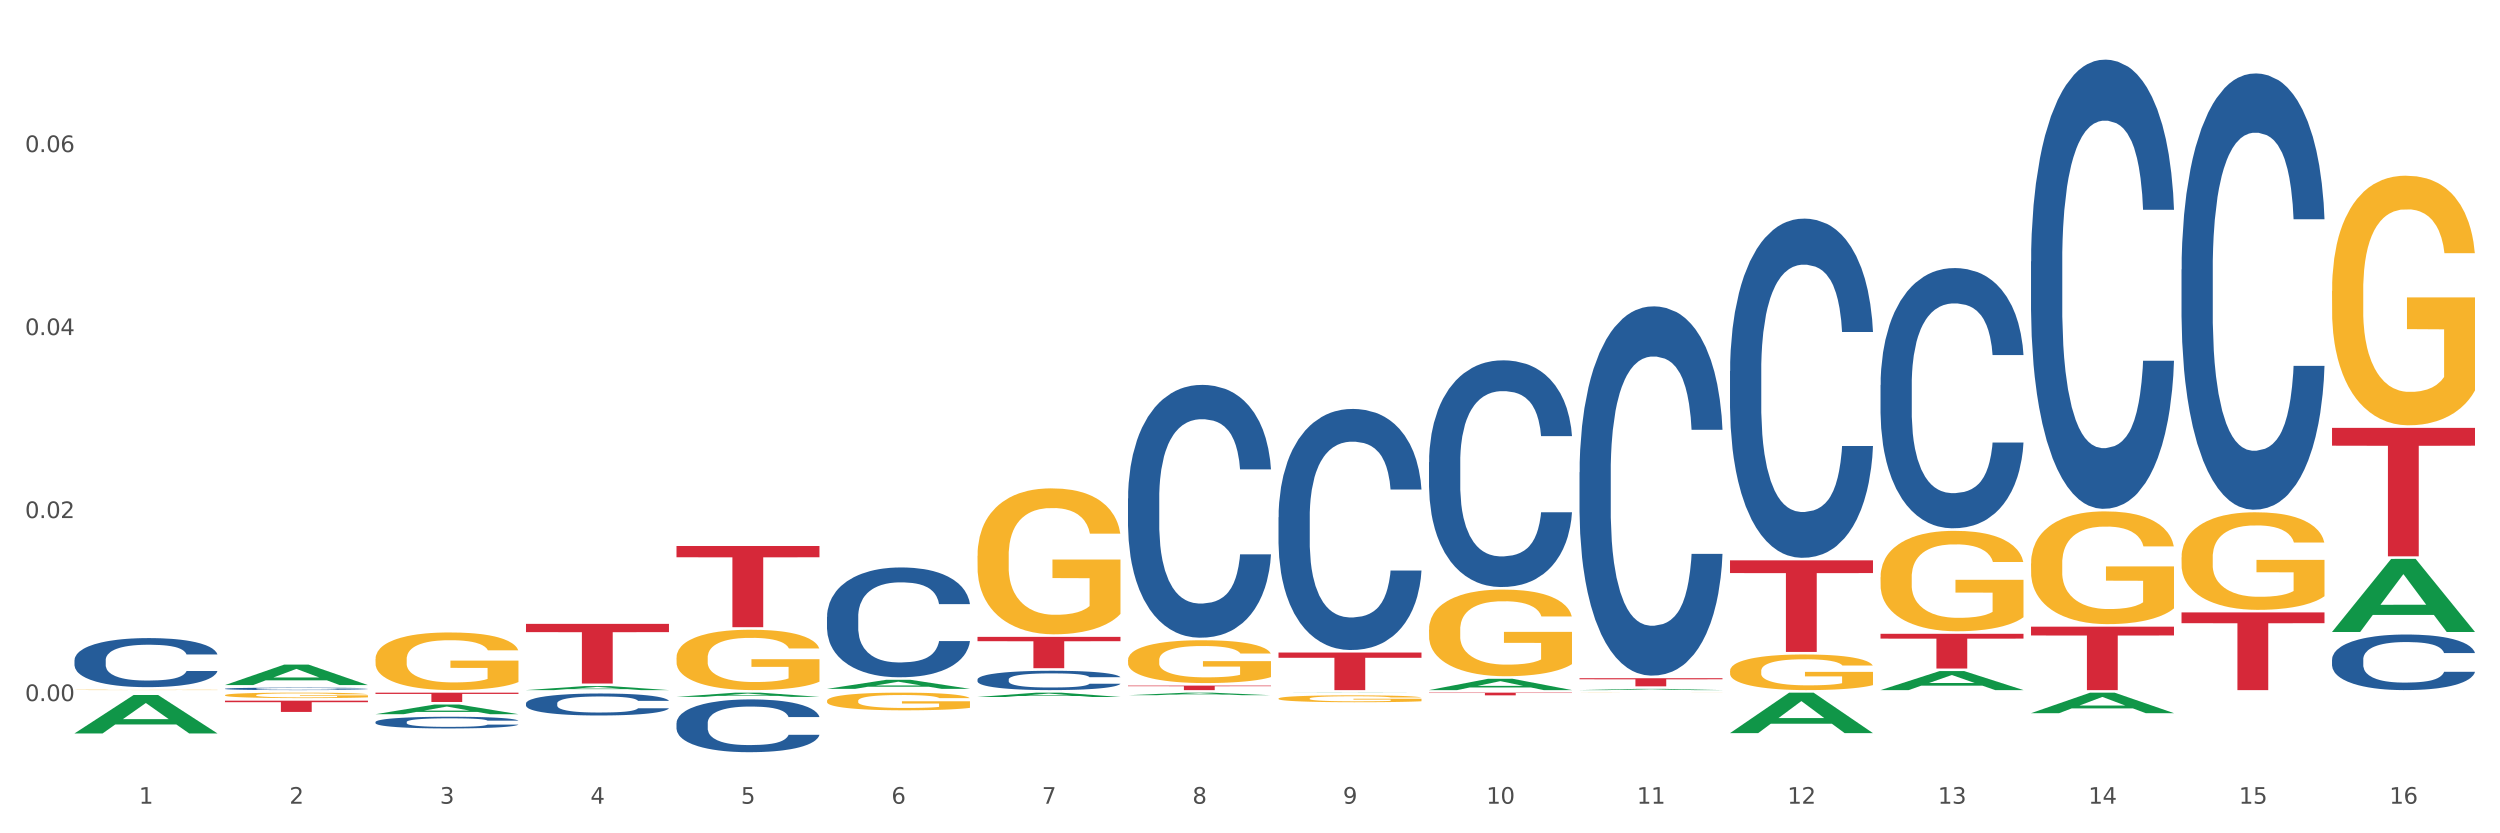 <?xml version="1.0" encoding="utf-8" standalone="no"?>
<!DOCTYPE svg PUBLIC "-//W3C//DTD SVG 1.1//EN"
  "http://www.w3.org/Graphics/SVG/1.1/DTD/svg11.dtd">
<svg xmlns:xlink="http://www.w3.org/1999/xlink" width="1080pt" height="360pt" viewBox="0 0 1080 360" xmlns="http://www.w3.org/2000/svg" version="1.1">
 <rect x="0" y="0" width="1080" height="360" fill="#333333" stroke="none"/>
 <defs>
  <style type="text/css">*{stroke-linejoin: round; stroke-linecap: butt}</style>
 </defs>
 <g id="figure_1">
  <g id="patch_1">
   <path d="M 0 360 
L 1080 360 
L 1080 0 
L 0 0 
z
" style="fill: #ffffff; stroke: #ffffff; stroke-linejoin: miter"/>
  </g>
  <g id="axes_1">
   <g id="matplotlib.axis_1">
    <g id="xtick_1">
     <g id="text_1">
      <!-- 1 -->
      <g style="fill: #4d4d4d" transform="translate(60.004 347.204) scale(0.096 -0.096)">
       <defs>
        <path id="DejaVuSans-31" d="M 794 531 
L 1825 531 
L 1825 4091 
L 703 3866 
L 703 4441 
L 1819 4666 
L 2450 4666 
L 2450 531 
L 3481 531 
L 3481 0 
L 794 0 
L 794 531 
z
" transform="scale(0.016)"/>
       </defs>
       <use xlink:href="#DejaVuSans-31"/>
      </g>
     </g>
    </g>
    <g id="xtick_2">
     <g id="text_2">
      <!-- 2 -->
      <g style="fill: #4d4d4d" transform="translate(125.021 347.204) scale(0.096 -0.096)">
       <defs>
        <path id="DejaVuSans-32" d="M 1228 531 
L 3431 531 
L 3431 0 
L 469 0 
L 469 531 
Q 828 903 1448 1529 
Q 2069 2156 2228 2338 
Q 2531 2678 2651 2914 
Q 2772 3150 2772 3378 
Q 2772 3750 2511 3984 
Q 2250 4219 1831 4219 
Q 1534 4219 1204 4116 
Q 875 4013 500 3803 
L 500 4441 
Q 881 4594 1212 4672 
Q 1544 4750 1819 4750 
Q 2544 4750 2975 4387 
Q 3406 4025 3406 3419 
Q 3406 3131 3298 2873 
Q 3191 2616 2906 2266 
Q 2828 2175 2409 1742 
Q 1991 1309 1228 531 
z
" transform="scale(0.016)"/>
       </defs>
       <use xlink:href="#DejaVuSans-32"/>
      </g>
     </g>
    </g>
    <g id="xtick_3">
     <g id="text_3">
      <!-- 3 -->
      <g style="fill: #4d4d4d" transform="translate(190.039 347.204) scale(0.096 -0.096)">
       <defs>
        <path id="DejaVuSans-33" d="M 2597 2516 
Q 3050 2419 3304 2112 
Q 3559 1806 3559 1356 
Q 3559 666 3084 287 
Q 2609 -91 1734 -91 
Q 1441 -91 1130 -33 
Q 819 25 488 141 
L 488 750 
Q 750 597 1062 519 
Q 1375 441 1716 441 
Q 2309 441 2620 675 
Q 2931 909 2931 1356 
Q 2931 1769 2642 2001 
Q 2353 2234 1838 2234 
L 1294 2234 
L 1294 2753 
L 1863 2753 
Q 2328 2753 2575 2939 
Q 2822 3125 2822 3475 
Q 2822 3834 2567 4026 
Q 2313 4219 1838 4219 
Q 1578 4219 1281 4162 
Q 984 4106 628 3988 
L 628 4550 
Q 988 4650 1302 4700 
Q 1616 4750 1894 4750 
Q 2613 4750 3031 4423 
Q 3450 4097 3450 3541 
Q 3450 3153 3228 2886 
Q 3006 2619 2597 2516 
z
" transform="scale(0.016)"/>
       </defs>
       <use xlink:href="#DejaVuSans-33"/>
      </g>
     </g>
    </g>
    <g id="xtick_4">
     <g id="text_4">
      <!-- 4 -->
      <g style="fill: #4d4d4d" transform="translate(255.056 347.204) scale(0.096 -0.096)">
       <defs>
        <path id="DejaVuSans-34" d="M 2419 4116 
L 825 1625 
L 2419 1625 
L 2419 4116 
z
M 2253 4666 
L 3047 4666 
L 3047 1625 
L 3713 1625 
L 3713 1100 
L 3047 1100 
L 3047 0 
L 2419 0 
L 2419 1100 
L 313 1100 
L 313 1709 
L 2253 4666 
z
" transform="scale(0.016)"/>
       </defs>
       <use xlink:href="#DejaVuSans-34"/>
      </g>
     </g>
    </g>
    <g id="xtick_5">
     <g id="text_5">
      <!-- 5 -->
      <g style="fill: #4d4d4d" transform="translate(320.073 347.204) scale(0.096 -0.096)">
       <defs>
        <path id="DejaVuSans-35" d="M 691 4666 
L 3169 4666 
L 3169 4134 
L 1269 4134 
L 1269 2991 
Q 1406 3038 1543 3061 
Q 1681 3084 1819 3084 
Q 2600 3084 3056 2656 
Q 3513 2228 3513 1497 
Q 3513 744 3044 326 
Q 2575 -91 1722 -91 
Q 1428 -91 1123 -41 
Q 819 9 494 109 
L 494 744 
Q 775 591 1075 516 
Q 1375 441 1709 441 
Q 2250 441 2565 725 
Q 2881 1009 2881 1497 
Q 2881 1984 2565 2268 
Q 2250 2553 1709 2553 
Q 1456 2553 1204 2497 
Q 953 2441 691 2322 
L 691 4666 
z
" transform="scale(0.016)"/>
       </defs>
       <use xlink:href="#DejaVuSans-35"/>
      </g>
     </g>
    </g>
    <g id="xtick_6">
     <g id="text_6">
      <!-- 6 -->
      <g style="fill: #4d4d4d" transform="translate(385.09 347.204) scale(0.096 -0.096)">
       <defs>
        <path id="DejaVuSans-36" d="M 2113 2584 
Q 1688 2584 1439 2293 
Q 1191 2003 1191 1497 
Q 1191 994 1439 701 
Q 1688 409 2113 409 
Q 2538 409 2786 701 
Q 3034 994 3034 1497 
Q 3034 2003 2786 2293 
Q 2538 2584 2113 2584 
z
M 3366 4563 
L 3366 3988 
Q 3128 4100 2886 4159 
Q 2644 4219 2406 4219 
Q 1781 4219 1451 3797 
Q 1122 3375 1075 2522 
Q 1259 2794 1537 2939 
Q 1816 3084 2150 3084 
Q 2853 3084 3261 2657 
Q 3669 2231 3669 1497 
Q 3669 778 3244 343 
Q 2819 -91 2113 -91 
Q 1303 -91 875 529 
Q 447 1150 447 2328 
Q 447 3434 972 4092 
Q 1497 4750 2381 4750 
Q 2619 4750 2861 4703 
Q 3103 4656 3366 4563 
z
" transform="scale(0.016)"/>
       </defs>
       <use xlink:href="#DejaVuSans-36"/>
      </g>
     </g>
    </g>
    <g id="xtick_7">
     <g id="text_7">
      <!-- 7 -->
      <g style="fill: #4d4d4d" transform="translate(450.108 347.204) scale(0.096 -0.096)">
       <defs>
        <path id="DejaVuSans-37" d="M 525 4666 
L 3525 4666 
L 3525 4397 
L 1831 0 
L 1172 0 
L 2766 4134 
L 525 4134 
L 525 4666 
z
" transform="scale(0.016)"/>
       </defs>
       <use xlink:href="#DejaVuSans-37"/>
      </g>
     </g>
    </g>
    <g id="xtick_8">
     <g id="text_8">
      <!-- 8 -->
      <g style="fill: #4d4d4d" transform="translate(515.125 347.204) scale(0.096 -0.096)">
       <defs>
        <path id="DejaVuSans-38" d="M 2034 2216 
Q 1584 2216 1326 1975 
Q 1069 1734 1069 1313 
Q 1069 891 1326 650 
Q 1584 409 2034 409 
Q 2484 409 2743 651 
Q 3003 894 3003 1313 
Q 3003 1734 2745 1975 
Q 2488 2216 2034 2216 
z
M 1403 2484 
Q 997 2584 770 2862 
Q 544 3141 544 3541 
Q 544 4100 942 4425 
Q 1341 4750 2034 4750 
Q 2731 4750 3128 4425 
Q 3525 4100 3525 3541 
Q 3525 3141 3298 2862 
Q 3072 2584 2669 2484 
Q 3125 2378 3379 2068 
Q 3634 1759 3634 1313 
Q 3634 634 3220 271 
Q 2806 -91 2034 -91 
Q 1263 -91 848 271 
Q 434 634 434 1313 
Q 434 1759 690 2068 
Q 947 2378 1403 2484 
z
M 1172 3481 
Q 1172 3119 1398 2916 
Q 1625 2713 2034 2713 
Q 2441 2713 2670 2916 
Q 2900 3119 2900 3481 
Q 2900 3844 2670 4047 
Q 2441 4250 2034 4250 
Q 1625 4250 1398 4047 
Q 1172 3844 1172 3481 
z
" transform="scale(0.016)"/>
       </defs>
       <use xlink:href="#DejaVuSans-38"/>
      </g>
     </g>
    </g>
    <g id="xtick_9">
     <g id="text_9">
      <!-- 9 -->
      <g style="fill: #4d4d4d" transform="translate(580.142 347.204) scale(0.096 -0.096)">
       <defs>
        <path id="DejaVuSans-39" d="M 703 97 
L 703 672 
Q 941 559 1184 500 
Q 1428 441 1663 441 
Q 2288 441 2617 861 
Q 2947 1281 2994 2138 
Q 2813 1869 2534 1725 
Q 2256 1581 1919 1581 
Q 1219 1581 811 2004 
Q 403 2428 403 3163 
Q 403 3881 828 4315 
Q 1253 4750 1959 4750 
Q 2769 4750 3195 4129 
Q 3622 3509 3622 2328 
Q 3622 1225 3098 567 
Q 2575 -91 1691 -91 
Q 1453 -91 1209 -44 
Q 966 3 703 97 
z
M 1959 2075 
Q 2384 2075 2632 2365 
Q 2881 2656 2881 3163 
Q 2881 3666 2632 3958 
Q 2384 4250 1959 4250 
Q 1534 4250 1286 3958 
Q 1038 3666 1038 3163 
Q 1038 2656 1286 2365 
Q 1534 2075 1959 2075 
z
" transform="scale(0.016)"/>
       </defs>
       <use xlink:href="#DejaVuSans-39"/>
      </g>
     </g>
    </g>
    <g id="xtick_10">
     <g id="text_10">
      <!-- 10 -->
      <g style="fill: #4d4d4d" transform="translate(642.105 347.204) scale(0.096 -0.096)">
       <defs>
        <path id="DejaVuSans-30" d="M 2034 4250 
Q 1547 4250 1301 3770 
Q 1056 3291 1056 2328 
Q 1056 1369 1301 889 
Q 1547 409 2034 409 
Q 2525 409 2770 889 
Q 3016 1369 3016 2328 
Q 3016 3291 2770 3770 
Q 2525 4250 2034 4250 
z
M 2034 4750 
Q 2819 4750 3233 4129 
Q 3647 3509 3647 2328 
Q 3647 1150 3233 529 
Q 2819 -91 2034 -91 
Q 1250 -91 836 529 
Q 422 1150 422 2328 
Q 422 3509 836 4129 
Q 1250 4750 2034 4750 
z
" transform="scale(0.016)"/>
       </defs>
       <use xlink:href="#DejaVuSans-31"/>
       <use xlink:href="#DejaVuSans-30" transform="translate(63.623 0)"/>
      </g>
     </g>
    </g>
    <g id="xtick_11">
     <g id="text_11">
      <!-- 11 -->
      <g style="fill: #4d4d4d" transform="translate(707.123 347.204) scale(0.096 -0.096)">
       <use xlink:href="#DejaVuSans-31"/>
       <use xlink:href="#DejaVuSans-31" transform="translate(63.623 0)"/>
      </g>
     </g>
    </g>
    <g id="xtick_12">
     <g id="text_12">
      <!-- 12 -->
      <g style="fill: #4d4d4d" transform="translate(772.14 347.204) scale(0.096 -0.096)">
       <use xlink:href="#DejaVuSans-31"/>
       <use xlink:href="#DejaVuSans-32" transform="translate(63.623 0)"/>
      </g>
     </g>
    </g>
    <g id="xtick_13">
     <g id="text_13">
      <!-- 13 -->
      <g style="fill: #4d4d4d" transform="translate(837.157 347.204) scale(0.096 -0.096)">
       <use xlink:href="#DejaVuSans-31"/>
       <use xlink:href="#DejaVuSans-33" transform="translate(63.623 0)"/>
      </g>
     </g>
    </g>
    <g id="xtick_14">
     <g id="text_14">
      <!-- 14 -->
      <g style="fill: #4d4d4d" transform="translate(902.174 347.204) scale(0.096 -0.096)">
       <use xlink:href="#DejaVuSans-31"/>
       <use xlink:href="#DejaVuSans-34" transform="translate(63.623 0)"/>
      </g>
     </g>
    </g>
    <g id="xtick_15">
     <g id="text_15">
      <!-- 15 -->
      <g style="fill: #4d4d4d" transform="translate(967.192 347.204) scale(0.096 -0.096)">
       <use xlink:href="#DejaVuSans-31"/>
       <use xlink:href="#DejaVuSans-35" transform="translate(63.623 0)"/>
      </g>
     </g>
    </g>
    <g id="xtick_16">
     <g id="text_16">
      <!-- 16 -->
      <g style="fill: #4d4d4d" transform="translate(1032.209 347.204) scale(0.096 -0.096)">
       <use xlink:href="#DejaVuSans-31"/>
       <use xlink:href="#DejaVuSans-36" transform="translate(63.623 0)"/>
      </g>
     </g>
    </g>
    <g id="xtick_17"/>
    <g id="xtick_18"/>
    <g id="xtick_19"/>
    <g id="xtick_20"/>
    <g id="xtick_21"/>
    <g id="xtick_22"/>
    <g id="xtick_23"/>
    <g id="xtick_24"/>
    <g id="xtick_25"/>
    <g id="xtick_26"/>
    <g id="xtick_27"/>
    <g id="xtick_28"/>
    <g id="xtick_29"/>
    <g id="xtick_30"/>
    <g id="xtick_31"/>
   </g>
   <g id="matplotlib.axis_2">
    <g id="ytick_1">
     <g id="text_17">
      <!-- 0.00 -->
      <g style="fill: #4d4d4d" transform="translate(10.8 302.867) scale(0.096 -0.096)">
       <defs>
        <path id="DejaVuSans-2e" d="M 684 794 
L 1344 794 
L 1344 0 
L 684 0 
L 684 794 
z
" transform="scale(0.016)"/>
       </defs>
       <use xlink:href="#DejaVuSans-30"/>
       <use xlink:href="#DejaVuSans-2e" transform="translate(63.623 0)"/>
       <use xlink:href="#DejaVuSans-30" transform="translate(95.41 0)"/>
       <use xlink:href="#DejaVuSans-30" transform="translate(159.033 0)"/>
      </g>
     </g>
    </g>
    <g id="ytick_2">
     <g id="text_18">
      <!-- 0.02 -->
      <g style="fill: #4d4d4d" transform="translate(10.8 223.812) scale(0.096 -0.096)">
       <use xlink:href="#DejaVuSans-30"/>
       <use xlink:href="#DejaVuSans-2e" transform="translate(63.623 0)"/>
       <use xlink:href="#DejaVuSans-30" transform="translate(95.41 0)"/>
       <use xlink:href="#DejaVuSans-32" transform="translate(159.033 0)"/>
      </g>
     </g>
    </g>
    <g id="ytick_3">
     <g id="text_19">
      <!-- 0.04 -->
      <g style="fill: #4d4d4d" transform="translate(10.8 144.756) scale(0.096 -0.096)">
       <use xlink:href="#DejaVuSans-30"/>
       <use xlink:href="#DejaVuSans-2e" transform="translate(63.623 0)"/>
       <use xlink:href="#DejaVuSans-30" transform="translate(95.41 0)"/>
       <use xlink:href="#DejaVuSans-34" transform="translate(159.033 0)"/>
      </g>
     </g>
    </g>
    <g id="ytick_4">
     <g id="text_20">
      <!-- 0.06 -->
      <g style="fill: #4d4d4d" transform="translate(10.8 65.7) scale(0.096 -0.096)">
       <use xlink:href="#DejaVuSans-30"/>
       <use xlink:href="#DejaVuSans-2e" transform="translate(63.623 0)"/>
       <use xlink:href="#DejaVuSans-30" transform="translate(95.41 0)"/>
       <use xlink:href="#DejaVuSans-36" transform="translate(159.033 0)"/>
      </g>
     </g>
    </g>
    <g id="ytick_5"/>
    <g id="ytick_6"/>
    <g id="ytick_7"/>
    <g id="ytick_8"/>
   </g>
   <g id="PolyCollection_1">
    <path d="M 32.175 316.814 
L 32.239 316.798 
L 57.709 300.247 
L 68.28 300.232 
L 93.941 316.845 
L 81.715 316.845 
L 76.176 312.976 
L 49.877 312.976 
L 49.686 313.039 
L 44.337 316.845 
L 32.175 316.845 
L 32.175 316.814 
L 53.188 310.668 
L 72.864 310.652 
L 63.122 303.773 
L 62.995 303.741 
L 62.867 303.788 
L 53.125 310.652 
L 53.188 310.668 
L 32.175 316.814 
z
" clip-path="url(#p708e7c405b)" style="fill: #109648"/>
    <path d="M 487.296 296.181 
L 549.062 296.181 
L 549.062 296.451 
L 524.765 296.453 
L 524.765 298.126 
L 511.446 298.126 
L 511.446 296.453 
L 487.296 296.451 
L 487.296 296.183 
L 487.296 296.181 
z
" clip-path="url(#p708e7c405b)" style="fill: #d62839"/>
    <path d="M 552.313 281.908 
L 614.079 281.908 
L 614.079 284.162 
L 589.783 284.177 
L 589.783 298.126 
L 576.463 298.126 
L 576.463 284.177 
L 552.313 284.162 
L 552.313 281.924 
L 552.313 281.908 
z
" clip-path="url(#p708e7c405b)" style="fill: #d62839"/>
    <path d="M 617.33 299.22 
L 679.097 299.22 
L 679.097 299.382 
L 654.8 299.383 
L 654.8 300.386 
L 641.481 300.386 
L 641.481 299.383 
L 617.33 299.382 
L 617.33 299.221 
L 617.33 299.22 
z
" clip-path="url(#p708e7c405b)" style="fill: #d62839"/>
    <path d="M 682.347 292.969 
L 744.114 292.969 
L 744.114 293.457 
L 719.817 293.461 
L 719.817 296.486 
L 706.498 296.486 
L 706.498 293.461 
L 682.347 293.457 
L 682.347 292.972 
L 682.347 292.969 
z
" clip-path="url(#p708e7c405b)" style="fill: #d62839"/>
    <path d="M 747.365 242.071 
L 809.131 242.071 
L 809.131 247.57 
L 784.834 247.607 
L 784.834 281.639 
L 771.515 281.639 
L 771.515 247.607 
L 747.365 247.57 
L 747.365 242.108 
L 747.365 242.071 
z
" clip-path="url(#p708e7c405b)" style="fill: #d62839"/>
    <path d="M 812.382 273.804 
L 874.148 273.804 
L 874.148 275.887 
L 849.852 275.901 
L 849.852 288.797 
L 836.532 288.797 
L 836.532 275.901 
L 812.382 275.887 
L 812.382 273.818 
L 812.382 273.804 
z
" clip-path="url(#p708e7c405b)" style="fill: #d62839"/>
    <path d="M 877.399 270.721 
L 939.166 270.721 
L 939.166 274.53 
L 914.869 274.555 
L 914.869 298.126 
L 901.549 298.126 
L 901.549 274.555 
L 877.399 274.53 
L 877.399 270.747 
L 877.399 270.721 
z
" clip-path="url(#p708e7c405b)" style="fill: #d62839"/>
    <path d="M 942.416 264.553 
L 1004.183 264.553 
L 1004.183 269.218 
L 979.886 269.25 
L 979.886 298.126 
L 966.567 298.126 
L 966.567 269.25 
L 942.416 269.218 
L 942.416 264.584 
L 942.416 264.553 
z
" clip-path="url(#p708e7c405b)" style="fill: #d62839"/>
    <path d="M 1007.434 184.826 
L 1069.2 184.826 
L 1069.2 192.539 
L 1044.903 192.591 
L 1044.903 240.325 
L 1031.584 240.325 
L 1031.584 192.591 
L 1007.434 192.539 
L 1007.434 184.878 
L 1007.434 184.826 
z
" clip-path="url(#p708e7c405b)" style="fill: #d62839"/>
    <path d="M 877.399 243.424 
L 877.472 243.38 
L 877.472 241.778 
L 877.618 240.399 
L 878.347 237.063 
L 879.441 234.305 
L 880.243 232.836 
L 881.045 231.635 
L 881.993 230.434 
L 883.16 229.189 
L 885.275 227.365 
L 886.588 226.43 
L 888.192 225.452 
L 891.109 224.028 
L 893.224 223.227 
L 895.411 222.56 
L 898.985 221.759 
L 901.318 221.403 
L 903.798 221.136 
L 906.787 220.958 
L 909.048 220.914 
L 914.007 221.047 
L 918.236 221.448 
L 920.278 221.759 
L 922.904 222.293 
L 924.289 222.649 
L 926.55 223.361 
L 928.883 224.295 
L 930.488 225.096 
L 932.894 226.608 
L 934.717 228.121 
L 936.394 229.989 
L 937.27 231.279 
L 937.926 232.481 
L 938.509 233.86 
L 939.093 236.04 
L 925.966 236.04 
L 925.456 234.482 
L 924.654 233.014 
L 923.487 231.591 
L 922.466 230.701 
L 920.716 229.589 
L 919.111 228.877 
L 917.434 228.343 
L 915.392 227.898 
L 913.788 227.676 
L 911.527 227.498 
L 907.079 227.542 
L 904.089 227.898 
L 902.047 228.343 
L 900.735 228.744 
L 899.568 229.189 
L 898.255 229.811 
L 896.724 230.746 
L 895.63 231.591 
L 894.536 232.659 
L 893.661 233.726 
L 892.859 234.972 
L 892.203 236.306 
L 891.692 237.686 
L 891.255 239.376 
L 890.89 242.179 
L 890.89 248.274 
L 891.036 249.653 
L 891.4 251.477 
L 891.838 252.856 
L 892.567 254.502 
L 893.224 255.614 
L 894.463 257.215 
L 895.849 258.55 
L 896.943 259.395 
L 898.037 260.107 
L 899.933 261.086 
L 902.047 261.887 
L 903.87 262.376 
L 906.35 262.821 
L 908.027 262.999 
L 909.486 263.088 
L 913.059 263.088 
L 915.611 262.954 
L 918.455 262.643 
L 920.643 262.243 
L 922.466 261.753 
L 924.508 260.952 
L 925.82 260.196 
L 925.82 250.898 
L 909.777 250.854 
L 909.777 244.67 
L 939.166 244.67 
L 939.166 262.821 
L 937.926 263.755 
L 936.54 264.6 
L 935.082 265.357 
L 932.894 266.291 
L 930.269 267.181 
L 927.935 267.803 
L 925.456 268.337 
L 922.539 268.827 
L 918.747 269.271 
L 916.413 269.449 
L 913.496 269.583 
L 910.069 269.627 
L 907.079 269.538 
L 904.162 269.316 
L 901.099 268.916 
L 898.109 268.337 
L 895.849 267.759 
L 893.588 267.047 
L 891.182 266.113 
L 889.286 265.223 
L 887.827 264.422 
L 886.223 263.399 
L 884.473 262.065 
L 883.16 260.863 
L 881.993 259.618 
L 880.754 258.016 
L 879.879 256.637 
L 879.003 254.902 
L 878.493 253.612 
L 877.91 251.61 
L 877.472 248.807 
L 877.399 243.424 
z
" clip-path="url(#p708e7c405b)" style="fill: #f7b32b"/>
    <path d="M 812.382 249.371 
L 812.455 249.332 
L 812.455 247.905 
L 812.601 246.677 
L 813.33 243.705 
L 814.424 241.248 
L 815.226 239.941 
L 816.028 238.871 
L 816.976 237.801 
L 818.143 236.692 
L 820.258 235.067 
L 821.57 234.235 
L 823.175 233.363 
L 826.092 232.095 
L 828.206 231.382 
L 830.394 230.788 
L 833.967 230.074 
L 836.301 229.757 
L 838.78 229.52 
L 841.77 229.361 
L 844.031 229.321 
L 848.99 229.44 
L 853.219 229.797 
L 855.261 230.074 
L 857.886 230.55 
L 859.272 230.867 
L 861.532 231.501 
L 863.866 232.333 
L 865.47 233.046 
L 867.877 234.393 
L 869.7 235.741 
L 871.377 237.405 
L 872.252 238.554 
L 872.909 239.624 
L 873.492 240.852 
L 874.075 242.794 
L 860.949 242.794 
L 860.439 241.407 
L 859.636 240.099 
L 858.47 238.831 
L 857.449 238.039 
L 855.699 237.048 
L 854.094 236.414 
L 852.417 235.939 
L 850.375 235.542 
L 848.771 235.344 
L 846.51 235.186 
L 842.062 235.225 
L 839.072 235.542 
L 837.03 235.939 
L 835.717 236.295 
L 834.551 236.692 
L 833.238 237.246 
L 831.707 238.078 
L 830.613 238.831 
L 829.519 239.782 
L 828.644 240.733 
L 827.842 241.843 
L 827.185 243.031 
L 826.675 244.26 
L 826.237 245.765 
L 825.873 248.262 
L 825.873 253.69 
L 826.019 254.919 
L 826.383 256.543 
L 826.821 257.771 
L 827.55 259.238 
L 828.206 260.228 
L 829.446 261.655 
L 830.832 262.843 
L 831.925 263.596 
L 833.019 264.23 
L 834.915 265.102 
L 837.03 265.815 
L 838.853 266.251 
L 841.333 266.647 
L 843.01 266.806 
L 844.468 266.885 
L 848.042 266.885 
L 850.594 266.766 
L 853.438 266.489 
L 855.626 266.132 
L 857.449 265.696 
L 859.491 264.983 
L 860.803 264.309 
L 860.803 256.028 
L 844.76 255.988 
L 844.76 250.481 
L 874.148 250.481 
L 874.148 266.647 
L 872.909 267.479 
L 871.523 268.232 
L 870.065 268.906 
L 867.877 269.738 
L 865.252 270.53 
L 862.918 271.085 
L 860.439 271.561 
L 857.522 271.996 
L 853.73 272.393 
L 851.396 272.551 
L 848.479 272.67 
L 845.052 272.71 
L 842.062 272.63 
L 839.145 272.432 
L 836.082 272.076 
L 833.092 271.561 
L 830.832 271.046 
L 828.571 270.412 
L 826.164 269.579 
L 824.268 268.787 
L 822.81 268.074 
L 821.206 267.162 
L 819.455 265.974 
L 818.143 264.904 
L 816.976 263.794 
L 815.736 262.368 
L 814.861 261.14 
L 813.986 259.594 
L 813.476 258.445 
L 812.892 256.662 
L 812.455 254.166 
L 812.382 249.371 
z
" clip-path="url(#p708e7c405b)" style="fill: #f7b32b"/>
    <path d="M 747.365 289.846 
L 747.438 289.832 
L 747.438 289.326 
L 747.583 288.89 
L 748.313 287.836 
L 749.407 286.965 
L 750.209 286.501 
L 751.011 286.121 
L 751.959 285.742 
L 753.126 285.348 
L 755.24 284.772 
L 756.553 284.476 
L 758.157 284.167 
L 761.074 283.717 
L 763.189 283.464 
L 765.377 283.253 
L 768.95 283 
L 771.284 282.888 
L 773.763 282.804 
L 776.753 282.747 
L 779.014 282.733 
L 783.972 282.775 
L 788.202 282.902 
L 790.244 283 
L 792.869 283.169 
L 794.255 283.282 
L 796.515 283.506 
L 798.849 283.802 
L 800.453 284.055 
L 802.86 284.533 
L 804.683 285.011 
L 806.36 285.601 
L 807.235 286.009 
L 807.891 286.388 
L 808.475 286.824 
L 809.058 287.513 
L 795.932 287.513 
L 795.421 287.021 
L 794.619 286.557 
L 793.452 286.107 
L 792.432 285.826 
L 790.681 285.474 
L 789.077 285.25 
L 787.4 285.081 
L 785.358 284.94 
L 783.754 284.87 
L 781.493 284.814 
L 777.045 284.828 
L 774.055 284.94 
L 772.013 285.081 
L 770.7 285.207 
L 769.533 285.348 
L 768.221 285.545 
L 766.689 285.84 
L 765.596 286.107 
L 764.502 286.444 
L 763.627 286.782 
L 762.824 287.175 
L 762.168 287.597 
L 761.658 288.033 
L 761.22 288.567 
L 760.856 289.453 
L 760.856 291.379 
L 761.001 291.814 
L 761.366 292.391 
L 761.804 292.826 
L 762.533 293.347 
L 763.189 293.698 
L 764.429 294.204 
L 765.814 294.626 
L 766.908 294.893 
L 768.002 295.118 
L 769.898 295.427 
L 772.013 295.68 
L 773.836 295.835 
L 776.315 295.975 
L 777.993 296.032 
L 779.451 296.06 
L 783.024 296.06 
L 785.577 296.017 
L 788.421 295.919 
L 790.608 295.793 
L 792.432 295.638 
L 794.473 295.385 
L 795.786 295.146 
L 795.786 292.208 
L 779.743 292.194 
L 779.743 290.24 
L 809.131 290.24 
L 809.131 295.975 
L 807.891 296.27 
L 806.506 296.538 
L 805.047 296.777 
L 802.86 297.072 
L 800.234 297.353 
L 797.901 297.55 
L 795.421 297.718 
L 792.504 297.873 
L 788.712 298.014 
L 786.379 298.07 
L 783.462 298.112 
L 780.034 298.126 
L 777.045 298.098 
L 774.128 298.028 
L 771.065 297.901 
L 768.075 297.718 
L 765.814 297.536 
L 763.554 297.311 
L 761.147 297.016 
L 759.251 296.734 
L 757.793 296.481 
L 756.188 296.158 
L 754.438 295.736 
L 753.126 295.357 
L 751.959 294.963 
L 750.719 294.457 
L 749.844 294.021 
L 748.969 293.473 
L 748.459 293.065 
L 747.875 292.433 
L 747.438 291.547 
L 747.365 289.846 
z
" clip-path="url(#p708e7c405b)" style="fill: #f7b32b"/>
    <path d="M 682.347 299.253 
L 682.42 299.253 
L 682.42 299.251 
L 682.566 299.249 
L 683.295 299.244 
L 684.389 299.24 
L 685.191 299.238 
L 685.994 299.236 
L 686.942 299.234 
L 688.108 299.232 
L 690.223 299.229 
L 691.536 299.228 
L 693.14 299.227 
L 696.057 299.225 
L 698.172 299.223 
L 700.36 299.222 
L 703.933 299.221 
L 706.266 299.221 
L 708.746 299.22 
L 711.736 299.22 
L 713.996 299.22 
L 718.955 299.22 
L 723.185 299.221 
L 725.227 299.221 
L 727.852 299.222 
L 729.237 299.222 
L 731.498 299.224 
L 733.832 299.225 
L 735.436 299.226 
L 737.842 299.228 
L 739.665 299.231 
L 741.343 299.233 
L 742.218 299.235 
L 742.874 299.237 
L 743.457 299.239 
L 744.041 299.242 
L 730.915 299.242 
L 730.404 299.24 
L 729.602 299.238 
L 728.435 299.236 
L 727.414 299.234 
L 725.664 299.233 
L 724.06 299.232 
L 722.383 299.231 
L 720.341 299.23 
L 718.736 299.23 
L 716.476 299.23 
L 712.027 299.23 
L 709.037 299.23 
L 706.996 299.231 
L 705.683 299.232 
L 704.516 299.232 
L 703.204 299.233 
L 701.672 299.234 
L 700.578 299.236 
L 699.484 299.237 
L 698.609 299.239 
L 697.807 299.241 
L 697.151 299.243 
L 696.64 299.245 
L 696.203 299.247 
L 695.838 299.251 
L 695.838 299.26 
L 695.984 299.263 
L 696.349 299.265 
L 696.786 299.267 
L 697.516 299.27 
L 698.172 299.271 
L 699.412 299.274 
L 700.797 299.276 
L 701.891 299.277 
L 702.985 299.278 
L 704.881 299.279 
L 706.996 299.281 
L 708.819 299.281 
L 711.298 299.282 
L 712.975 299.282 
L 714.434 299.282 
L 718.007 299.282 
L 720.559 299.282 
L 723.403 299.282 
L 725.591 299.281 
L 727.414 299.28 
L 729.456 299.279 
L 730.769 299.278 
L 730.769 299.264 
L 714.726 299.264 
L 714.726 299.255 
L 744.114 299.255 
L 744.114 299.282 
L 742.874 299.283 
L 741.489 299.285 
L 740.03 299.286 
L 737.842 299.287 
L 735.217 299.289 
L 732.884 299.289 
L 730.404 299.29 
L 727.487 299.291 
L 723.695 299.292 
L 721.362 299.292 
L 718.445 299.292 
L 715.017 299.292 
L 712.027 299.292 
L 709.11 299.292 
L 706.048 299.291 
L 703.058 299.29 
L 700.797 299.289 
L 698.536 299.288 
L 696.13 299.287 
L 694.234 299.286 
L 692.776 299.284 
L 691.171 299.283 
L 689.421 299.281 
L 688.108 299.279 
L 686.942 299.277 
L 685.702 299.275 
L 684.827 299.273 
L 683.952 299.27 
L 683.441 299.268 
L 682.858 299.265 
L 682.42 299.261 
L 682.347 299.253 
z
" clip-path="url(#p708e7c405b)" style="fill: #f7b32b"/>
    <path d="M 617.33 271.995 
L 617.403 271.961 
L 617.403 270.73 
L 617.549 269.67 
L 618.278 267.106 
L 619.372 264.986 
L 620.174 263.858 
L 620.976 262.935 
L 621.924 262.012 
L 623.091 261.055 
L 625.206 259.653 
L 626.519 258.935 
L 628.123 258.183 
L 631.04 257.088 
L 633.155 256.473 
L 635.342 255.96 
L 638.916 255.345 
L 641.249 255.071 
L 643.729 254.866 
L 646.718 254.729 
L 648.979 254.695 
L 653.938 254.798 
L 658.167 255.105 
L 660.209 255.345 
L 662.835 255.755 
L 664.22 256.029 
L 666.481 256.576 
L 668.814 257.294 
L 670.419 257.909 
L 672.825 259.071 
L 674.648 260.234 
L 676.325 261.67 
L 677.201 262.661 
L 677.857 263.585 
L 678.44 264.645 
L 679.024 266.32 
L 665.897 266.32 
L 665.387 265.123 
L 664.585 263.995 
L 663.418 262.901 
L 662.397 262.217 
L 660.647 261.362 
L 659.043 260.815 
L 657.365 260.405 
L 655.323 260.063 
L 653.719 259.892 
L 651.458 259.755 
L 647.01 259.789 
L 644.02 260.063 
L 641.978 260.405 
L 640.666 260.713 
L 639.499 261.055 
L 638.186 261.533 
L 636.655 262.251 
L 635.561 262.901 
L 634.467 263.721 
L 633.592 264.542 
L 632.79 265.499 
L 632.134 266.525 
L 631.623 267.585 
L 631.186 268.884 
L 630.821 271.038 
L 630.821 275.722 
L 630.967 276.782 
L 631.332 278.184 
L 631.769 279.244 
L 632.498 280.509 
L 633.155 281.364 
L 634.394 282.594 
L 635.78 283.62 
L 636.874 284.27 
L 637.968 284.817 
L 639.864 285.569 
L 641.978 286.184 
L 643.801 286.561 
L 646.281 286.902 
L 647.958 287.039 
L 649.417 287.108 
L 652.99 287.108 
L 655.542 287.005 
L 658.386 286.766 
L 660.574 286.458 
L 662.397 286.082 
L 664.439 285.466 
L 665.752 284.885 
L 665.752 277.739 
L 649.708 277.705 
L 649.708 272.953 
L 679.097 272.953 
L 679.097 286.902 
L 677.857 287.62 
L 676.471 288.27 
L 675.013 288.851 
L 672.825 289.569 
L 670.2 290.253 
L 667.866 290.732 
L 665.387 291.142 
L 662.47 291.518 
L 658.678 291.86 
L 656.344 291.997 
L 653.427 292.099 
L 650 292.134 
L 647.01 292.065 
L 644.093 291.894 
L 641.03 291.587 
L 638.041 291.142 
L 635.78 290.698 
L 633.519 290.151 
L 631.113 289.433 
L 629.217 288.749 
L 627.758 288.133 
L 626.154 287.347 
L 624.404 286.321 
L 623.091 285.398 
L 621.924 284.441 
L 620.685 283.21 
L 619.81 282.15 
L 618.934 280.817 
L 618.424 279.825 
L 617.841 278.286 
L 617.403 276.132 
L 617.33 271.995 
z
" clip-path="url(#p708e7c405b)" style="fill: #f7b32b"/>
    <path d="M 552.313 301.763 
L 552.386 301.76 
L 552.386 301.662 
L 552.532 301.578 
L 553.261 301.374 
L 554.355 301.206 
L 555.157 301.116 
L 555.959 301.043 
L 556.907 300.969 
L 558.074 300.893 
L 560.189 300.782 
L 561.501 300.724 
L 563.106 300.665 
L 566.023 300.578 
L 568.137 300.529 
L 570.325 300.488 
L 573.898 300.439 
L 576.232 300.417 
L 578.711 300.401 
L 581.701 300.39 
L 583.962 300.387 
L 588.921 300.395 
L 593.15 300.42 
L 595.192 300.439 
L 597.817 300.472 
L 599.203 300.493 
L 601.464 300.537 
L 603.797 300.594 
L 605.401 300.643 
L 607.808 300.735 
L 609.631 300.828 
L 611.308 300.942 
L 612.183 301.021 
L 612.84 301.094 
L 613.423 301.178 
L 614.006 301.312 
L 600.88 301.312 
L 600.37 301.217 
L 599.567 301.127 
L 598.401 301.04 
L 597.38 300.985 
L 595.63 300.917 
L 594.025 300.874 
L 592.348 300.841 
L 590.306 300.814 
L 588.702 300.801 
L 586.441 300.79 
L 581.993 300.792 
L 579.003 300.814 
L 576.961 300.841 
L 575.649 300.866 
L 574.482 300.893 
L 573.169 300.931 
L 571.638 300.988 
L 570.544 301.04 
L 569.45 301.105 
L 568.575 301.17 
L 567.773 301.246 
L 567.116 301.328 
L 566.606 301.412 
L 566.168 301.516 
L 565.804 301.687 
L 565.804 302.059 
L 565.95 302.144 
L 566.314 302.255 
L 566.752 302.34 
L 567.481 302.44 
L 568.137 302.508 
L 569.377 302.606 
L 570.763 302.688 
L 571.856 302.739 
L 572.95 302.783 
L 574.846 302.843 
L 576.961 302.892 
L 578.784 302.921 
L 581.264 302.949 
L 582.941 302.96 
L 584.399 302.965 
L 587.973 302.965 
L 590.525 302.957 
L 593.369 302.938 
L 595.557 302.913 
L 597.38 302.883 
L 599.422 302.834 
L 600.734 302.788 
L 600.734 302.22 
L 584.691 302.217 
L 584.691 301.839 
L 614.079 301.839 
L 614.079 302.949 
L 612.84 303.006 
L 611.454 303.057 
L 609.996 303.104 
L 607.808 303.161 
L 605.183 303.215 
L 602.849 303.253 
L 600.37 303.286 
L 597.453 303.316 
L 593.661 303.343 
L 591.327 303.354 
L 588.41 303.362 
L 584.983 303.365 
L 581.993 303.359 
L 579.076 303.346 
L 576.013 303.321 
L 573.023 303.286 
L 570.763 303.25 
L 568.502 303.207 
L 566.096 303.15 
L 564.199 303.095 
L 562.741 303.047 
L 561.137 302.984 
L 559.387 302.902 
L 558.074 302.829 
L 556.907 302.753 
L 555.667 302.655 
L 554.792 302.571 
L 553.917 302.465 
L 553.407 302.386 
L 552.823 302.263 
L 552.386 302.092 
L 552.313 301.763 
z
" clip-path="url(#p708e7c405b)" style="fill: #f7b32b"/>
    <path d="M 487.296 285.134 
L 487.369 285.118 
L 487.369 284.509 
L 487.514 283.985 
L 488.244 282.718 
L 489.338 281.67 
L 490.14 281.113 
L 490.942 280.657 
L 491.89 280.2 
L 493.057 279.727 
L 495.171 279.034 
L 496.484 278.68 
L 498.088 278.308 
L 501.005 277.767 
L 503.12 277.463 
L 505.308 277.21 
L 508.881 276.905 
L 511.215 276.77 
L 513.694 276.669 
L 516.684 276.601 
L 518.945 276.584 
L 523.903 276.635 
L 528.133 276.787 
L 530.175 276.905 
L 532.8 277.108 
L 534.186 277.243 
L 536.446 277.514 
L 538.78 277.869 
L 540.384 278.173 
L 542.791 278.747 
L 544.614 279.322 
L 546.291 280.031 
L 547.166 280.521 
L 547.822 280.978 
L 548.406 281.501 
L 548.989 282.329 
L 535.863 282.329 
L 535.352 281.738 
L 534.55 281.18 
L 533.383 280.64 
L 532.363 280.302 
L 530.612 279.879 
L 529.008 279.609 
L 527.331 279.406 
L 525.289 279.237 
L 523.685 279.153 
L 521.424 279.085 
L 516.976 279.102 
L 513.986 279.237 
L 511.944 279.406 
L 510.631 279.558 
L 509.464 279.727 
L 508.152 279.964 
L 506.62 280.319 
L 505.527 280.64 
L 504.433 281.045 
L 503.558 281.451 
L 502.756 281.924 
L 502.099 282.431 
L 501.589 282.955 
L 501.151 283.597 
L 500.787 284.661 
L 500.787 286.976 
L 500.932 287.5 
L 501.297 288.193 
L 501.735 288.717 
L 502.464 289.342 
L 503.12 289.764 
L 504.36 290.373 
L 505.745 290.88 
L 506.839 291.201 
L 507.933 291.471 
L 509.829 291.843 
L 511.944 292.147 
L 513.767 292.333 
L 516.246 292.502 
L 517.924 292.569 
L 519.382 292.603 
L 522.955 292.603 
L 525.508 292.552 
L 528.352 292.434 
L 530.539 292.282 
L 532.363 292.096 
L 534.404 291.792 
L 535.717 291.505 
L 535.717 287.973 
L 519.674 287.956 
L 519.674 285.608 
L 549.062 285.608 
L 549.062 292.502 
L 547.822 292.857 
L 546.437 293.178 
L 544.978 293.465 
L 542.791 293.82 
L 540.165 294.158 
L 537.832 294.394 
L 535.352 294.597 
L 532.435 294.783 
L 528.643 294.952 
L 526.31 295.019 
L 523.393 295.07 
L 519.966 295.087 
L 516.976 295.053 
L 514.059 294.969 
L 510.996 294.817 
L 508.006 294.597 
L 505.745 294.377 
L 503.485 294.107 
L 501.078 293.752 
L 499.182 293.414 
L 497.724 293.11 
L 496.119 292.721 
L 494.369 292.215 
L 493.057 291.758 
L 491.89 291.285 
L 490.65 290.677 
L 489.775 290.153 
L 488.9 289.494 
L 488.39 289.004 
L 487.806 288.244 
L 487.369 287.179 
L 487.296 285.134 
z
" clip-path="url(#p708e7c405b)" style="fill: #f7b32b"/>
    <path d="M 422.278 240.11 
L 422.351 240.052 
L 422.351 237.979 
L 422.497 236.194 
L 423.226 231.875 
L 424.32 228.304 
L 425.122 226.404 
L 425.925 224.849 
L 426.873 223.294 
L 428.039 221.681 
L 430.154 219.32 
L 431.467 218.111 
L 433.071 216.844 
L 435.988 215.001 
L 438.103 213.964 
L 440.291 213.1 
L 443.864 212.064 
L 446.197 211.603 
L 448.677 211.258 
L 451.667 211.027 
L 453.927 210.97 
L 458.886 211.142 
L 463.116 211.661 
L 465.158 212.064 
L 467.783 212.755 
L 469.168 213.216 
L 471.429 214.137 
L 473.763 215.346 
L 475.367 216.383 
L 477.773 218.341 
L 479.596 220.299 
L 481.274 222.718 
L 482.149 224.388 
L 482.805 225.943 
L 483.389 227.728 
L 483.972 230.55 
L 470.846 230.55 
L 470.335 228.534 
L 469.533 226.634 
L 468.366 224.791 
L 467.345 223.639 
L 465.595 222.2 
L 463.991 221.278 
L 462.314 220.587 
L 460.272 220.011 
L 458.667 219.723 
L 456.407 219.493 
L 451.958 219.55 
L 448.969 220.011 
L 446.927 220.587 
L 445.614 221.105 
L 444.447 221.681 
L 443.135 222.487 
L 441.603 223.697 
L 440.509 224.791 
L 439.416 226.173 
L 438.54 227.555 
L 437.738 229.168 
L 437.082 230.895 
L 436.571 232.681 
L 436.134 234.869 
L 435.769 238.497 
L 435.769 246.387 
L 435.915 248.172 
L 436.28 250.533 
L 436.717 252.319 
L 437.447 254.449 
L 438.103 255.889 
L 439.343 257.962 
L 440.728 259.69 
L 441.822 260.784 
L 442.916 261.706 
L 444.812 262.973 
L 446.927 264.009 
L 448.75 264.643 
L 451.229 265.219 
L 452.906 265.449 
L 454.365 265.564 
L 457.938 265.564 
L 460.49 265.391 
L 463.334 264.988 
L 465.522 264.47 
L 467.345 263.836 
L 469.387 262.8 
L 470.7 261.821 
L 470.7 249.785 
L 454.657 249.727 
L 454.657 241.722 
L 484.045 241.722 
L 484.045 265.219 
L 482.805 266.428 
L 481.42 267.522 
L 479.961 268.501 
L 477.773 269.711 
L 475.148 270.862 
L 472.815 271.669 
L 470.335 272.36 
L 467.418 272.993 
L 463.626 273.569 
L 461.293 273.799 
L 458.376 273.972 
L 454.948 274.03 
L 451.958 273.915 
L 449.041 273.627 
L 445.979 273.108 
L 442.989 272.36 
L 440.728 271.611 
L 438.468 270.69 
L 436.061 269.48 
L 434.165 268.328 
L 432.707 267.292 
L 431.102 265.967 
L 429.352 264.24 
L 428.039 262.685 
L 426.873 261.072 
L 425.633 258.999 
L 424.758 257.214 
L 423.883 254.968 
L 423.372 253.298 
L 422.789 250.706 
L 422.351 247.078 
L 422.278 240.11 
z
" clip-path="url(#p708e7c405b)" style="fill: #f7b32b"/>
    <path d="M 357.261 302.75 
L 357.334 302.743 
L 357.334 302.492 
L 357.48 302.276 
L 358.209 301.752 
L 359.303 301.32 
L 360.105 301.09 
L 360.907 300.901 
L 361.855 300.713 
L 363.022 300.518 
L 365.137 300.231 
L 366.45 300.085 
L 368.054 299.932 
L 370.971 299.708 
L 373.086 299.583 
L 375.273 299.478 
L 378.847 299.352 
L 381.18 299.297 
L 383.66 299.255 
L 386.649 299.227 
L 388.91 299.22 
L 393.869 299.241 
L 398.098 299.304 
L 400.14 299.352 
L 402.766 299.436 
L 404.151 299.492 
L 406.412 299.604 
L 408.745 299.75 
L 410.35 299.876 
L 412.756 300.113 
L 414.579 300.35 
L 416.256 300.643 
L 417.132 300.845 
L 417.788 301.034 
L 418.371 301.25 
L 418.955 301.592 
L 405.828 301.592 
L 405.318 301.348 
L 404.516 301.118 
L 403.349 300.894 
L 402.328 300.755 
L 400.578 300.58 
L 398.974 300.469 
L 397.296 300.385 
L 395.254 300.315 
L 393.65 300.28 
L 391.39 300.252 
L 386.941 300.259 
L 383.951 300.315 
L 381.909 300.385 
L 380.597 300.448 
L 379.43 300.518 
L 378.117 300.615 
L 376.586 300.762 
L 375.492 300.894 
L 374.398 301.062 
L 373.523 301.229 
L 372.721 301.424 
L 372.065 301.634 
L 371.554 301.85 
L 371.117 302.115 
L 370.752 302.555 
L 370.752 303.51 
L 370.898 303.727 
L 371.263 304.013 
L 371.7 304.229 
L 372.429 304.487 
L 373.086 304.662 
L 374.325 304.913 
L 375.711 305.122 
L 376.805 305.255 
L 377.899 305.366 
L 379.795 305.52 
L 381.909 305.645 
L 383.733 305.722 
L 386.212 305.792 
L 387.889 305.82 
L 389.348 305.834 
L 392.921 305.834 
L 395.473 305.813 
L 398.317 305.764 
L 400.505 305.701 
L 402.328 305.624 
L 404.37 305.499 
L 405.683 305.38 
L 405.683 303.922 
L 389.639 303.915 
L 389.639 302.945 
L 419.028 302.945 
L 419.028 305.792 
L 417.788 305.938 
L 416.402 306.071 
L 414.944 306.189 
L 412.756 306.336 
L 410.131 306.475 
L 407.797 306.573 
L 405.318 306.657 
L 402.401 306.734 
L 398.609 306.803 
L 396.275 306.831 
L 393.358 306.852 
L 389.931 306.859 
L 386.941 306.845 
L 384.024 306.81 
L 380.961 306.748 
L 377.972 306.657 
L 375.711 306.566 
L 373.45 306.454 
L 371.044 306.308 
L 369.148 306.168 
L 367.689 306.043 
L 366.085 305.882 
L 364.335 305.673 
L 363.022 305.485 
L 361.855 305.289 
L 360.616 305.038 
L 359.741 304.822 
L 358.866 304.55 
L 358.355 304.348 
L 357.772 304.034 
L 357.334 303.594 
L 357.261 302.75 
z
" clip-path="url(#p708e7c405b)" style="fill: #f7b32b"/>
    <path d="M 292.244 284.096 
L 292.317 284.072 
L 292.317 283.215 
L 292.463 282.476 
L 293.192 280.69 
L 294.286 279.213 
L 295.088 278.427 
L 295.89 277.784 
L 296.838 277.141 
L 298.005 276.474 
L 300.12 275.497 
L 301.432 274.997 
L 303.037 274.473 
L 305.954 273.711 
L 308.068 273.282 
L 310.256 272.925 
L 313.829 272.496 
L 316.163 272.305 
L 318.642 272.162 
L 321.632 272.067 
L 323.893 272.043 
L 328.852 272.115 
L 333.081 272.329 
L 335.123 272.496 
L 337.748 272.782 
L 339.134 272.972 
L 341.395 273.353 
L 343.728 273.854 
L 345.332 274.282 
L 347.739 275.092 
L 349.562 275.902 
L 351.239 276.903 
L 352.114 277.593 
L 352.771 278.236 
L 353.354 278.975 
L 353.937 280.142 
L 340.811 280.142 
L 340.301 279.308 
L 339.499 278.522 
L 338.332 277.76 
L 337.311 277.284 
L 335.561 276.688 
L 333.956 276.307 
L 332.279 276.021 
L 330.237 275.783 
L 328.633 275.664 
L 326.372 275.569 
L 321.924 275.592 
L 318.934 275.783 
L 316.892 276.021 
L 315.58 276.236 
L 314.413 276.474 
L 313.1 276.807 
L 311.569 277.307 
L 310.475 277.76 
L 309.381 278.332 
L 308.506 278.903 
L 307.704 279.57 
L 307.047 280.285 
L 306.537 281.023 
L 306.099 281.929 
L 305.735 283.429 
L 305.735 286.693 
L 305.881 287.431 
L 306.245 288.408 
L 306.683 289.146 
L 307.412 290.027 
L 308.068 290.623 
L 309.308 291.48 
L 310.694 292.195 
L 311.788 292.647 
L 312.881 293.029 
L 314.777 293.553 
L 316.892 293.981 
L 318.715 294.243 
L 321.195 294.482 
L 322.872 294.577 
L 324.33 294.625 
L 327.904 294.625 
L 330.456 294.553 
L 333.3 294.386 
L 335.488 294.172 
L 337.311 293.91 
L 339.353 293.481 
L 340.665 293.076 
L 340.665 288.098 
L 324.622 288.074 
L 324.622 284.763 
L 354.01 284.763 
L 354.01 294.482 
L 352.771 294.982 
L 351.385 295.434 
L 349.927 295.839 
L 347.739 296.34 
L 345.114 296.816 
L 342.78 297.149 
L 340.301 297.435 
L 337.384 297.697 
L 333.592 297.936 
L 331.258 298.031 
L 328.341 298.102 
L 324.914 298.126 
L 321.924 298.078 
L 319.007 297.959 
L 315.944 297.745 
L 312.954 297.435 
L 310.694 297.126 
L 308.433 296.745 
L 306.027 296.244 
L 304.131 295.768 
L 302.672 295.339 
L 301.068 294.791 
L 299.318 294.077 
L 298.005 293.434 
L 296.838 292.767 
L 295.598 291.909 
L 294.723 291.171 
L 293.848 290.242 
L 293.338 289.551 
L 292.754 288.479 
L 292.317 286.978 
L 292.244 284.096 
z
" clip-path="url(#p708e7c405b)" style="fill: #f7b32b"/>
    <path d="M 422.278 275.124 
L 484.045 275.124 
L 484.045 277.006 
L 459.748 277.019 
L 459.748 288.673 
L 446.429 288.673 
L 446.429 277.019 
L 422.278 277.006 
L 422.278 275.136 
L 422.278 275.124 
z
" clip-path="url(#p708e7c405b)" style="fill: #d62839"/>
    <path d="M 162.209 284.73 
L 162.282 284.707 
L 162.282 283.888 
L 162.428 283.183 
L 163.157 281.477 
L 164.251 280.067 
L 165.054 279.316 
L 165.856 278.702 
L 166.804 278.088 
L 167.97 277.451 
L 170.085 276.519 
L 171.398 276.041 
L 173.002 275.541 
L 175.919 274.813 
L 178.034 274.404 
L 180.222 274.062 
L 183.795 273.653 
L 186.128 273.471 
L 188.608 273.335 
L 191.598 273.244 
L 193.858 273.221 
L 198.817 273.289 
L 203.047 273.494 
L 205.089 273.653 
L 207.714 273.926 
L 209.099 274.108 
L 211.36 274.472 
L 213.694 274.949 
L 215.298 275.359 
L 217.704 276.132 
L 219.528 276.905 
L 221.205 277.861 
L 222.08 278.52 
L 222.736 279.134 
L 223.32 279.839 
L 223.903 280.954 
L 210.777 280.954 
L 210.266 280.158 
L 209.464 279.407 
L 208.297 278.68 
L 207.276 278.225 
L 205.526 277.656 
L 203.922 277.292 
L 202.245 277.019 
L 200.203 276.792 
L 198.598 276.678 
L 196.338 276.587 
L 191.889 276.61 
L 188.9 276.792 
L 186.858 277.019 
L 185.545 277.224 
L 184.378 277.451 
L 183.066 277.77 
L 181.534 278.247 
L 180.44 278.68 
L 179.347 279.225 
L 178.471 279.771 
L 177.669 280.408 
L 177.013 281.09 
L 176.503 281.796 
L 176.065 282.66 
L 175.7 284.093 
L 175.7 287.209 
L 175.846 287.914 
L 176.211 288.846 
L 176.648 289.551 
L 177.378 290.393 
L 178.034 290.962 
L 179.274 291.78 
L 180.659 292.463 
L 181.753 292.895 
L 182.847 293.259 
L 184.743 293.759 
L 186.858 294.169 
L 188.681 294.419 
L 191.16 294.646 
L 192.837 294.737 
L 194.296 294.783 
L 197.869 294.783 
L 200.422 294.714 
L 203.266 294.555 
L 205.453 294.35 
L 207.276 294.1 
L 209.318 293.691 
L 210.631 293.304 
L 210.631 288.551 
L 194.588 288.528 
L 194.588 285.366 
L 223.976 285.366 
L 223.976 294.646 
L 222.736 295.124 
L 221.351 295.556 
L 219.892 295.943 
L 217.704 296.42 
L 215.079 296.875 
L 212.746 297.194 
L 210.266 297.466 
L 207.349 297.717 
L 203.557 297.944 
L 201.224 298.035 
L 198.307 298.103 
L 194.879 298.126 
L 191.889 298.081 
L 188.972 297.967 
L 185.91 297.762 
L 182.92 297.466 
L 180.659 297.171 
L 178.399 296.807 
L 175.992 296.329 
L 174.096 295.874 
L 172.638 295.465 
L 171.033 294.942 
L 169.283 294.259 
L 167.97 293.645 
L 166.804 293.009 
L 165.564 292.19 
L 164.689 291.485 
L 163.814 290.598 
L 163.303 289.938 
L 162.72 288.915 
L 162.282 287.482 
L 162.209 284.73 
z
" clip-path="url(#p708e7c405b)" style="fill: #f7b32b"/>
    <path d="M 227.227 269.499 
L 288.993 269.499 
L 288.993 273.081 
L 264.696 273.106 
L 264.696 295.275 
L 251.377 295.275 
L 251.377 273.106 
L 227.227 273.081 
L 227.227 269.524 
L 227.227 269.499 
z
" clip-path="url(#p708e7c405b)" style="fill: #d62839"/>
    <path d="M 97.192 302.679 
L 158.959 302.679 
L 158.959 303.355 
L 134.662 303.36 
L 134.662 307.547 
L 121.343 307.547 
L 121.343 303.36 
L 97.192 303.355 
L 97.192 302.683 
L 97.192 302.679 
z
" clip-path="url(#p708e7c405b)" style="fill: #d62839"/>
    <path d="M 1007.434 284.901 
L 1007.507 284.879 
L 1007.507 284.265 
L 1007.726 283.432 
L 1008.529 281.897 
L 1009.551 280.734 
L 1011.303 279.374 
L 1012.252 278.804 
L 1013.493 278.168 
L 1016.049 277.137 
L 1018.969 276.26 
L 1021.013 275.778 
L 1022.547 275.471 
L 1025.978 274.922 
L 1027.949 274.681 
L 1029.994 274.484 
L 1031.746 274.352 
L 1034.666 274.199 
L 1037.003 274.133 
L 1039.704 274.111 
L 1041.967 274.133 
L 1044.961 274.22 
L 1049.341 274.484 
L 1051.021 274.637 
L 1053.284 274.9 
L 1055.62 275.251 
L 1057.518 275.602 
L 1059.709 276.107 
L 1061.972 276.765 
L 1064.162 277.598 
L 1065.696 278.366 
L 1066.937 279.177 
L 1068.032 280.164 
L 1068.835 281.239 
L 1069.2 282.138 
L 1055.839 282.138 
L 1055.474 281.326 
L 1054.744 280.449 
L 1054.014 279.857 
L 1053.211 279.374 
L 1051.97 278.826 
L 1050.875 278.475 
L 1049.049 278.059 
L 1047.37 277.795 
L 1045.983 277.642 
L 1044.304 277.51 
L 1040.726 277.379 
L 1038.171 277.379 
L 1036.565 277.422 
L 1034.593 277.532 
L 1032.914 277.686 
L 1030.943 277.949 
L 1029.41 278.234 
L 1027.876 278.607 
L 1027 278.87 
L 1025.686 279.352 
L 1024.81 279.747 
L 1023.642 280.427 
L 1022.985 280.91 
L 1021.817 282.16 
L 1021.306 283.081 
L 1021.086 283.717 
L 1020.94 284.419 
L 1020.94 287.84 
L 1021.379 289.375 
L 1021.744 290.033 
L 1022.328 290.779 
L 1023.423 291.744 
L 1025.029 292.687 
L 1026.708 293.367 
L 1028.095 293.784 
L 1029.41 294.091 
L 1030.724 294.332 
L 1032.33 294.551 
L 1033.644 294.683 
L 1035.615 294.814 
L 1037.952 294.88 
L 1039.777 294.88 
L 1043.501 294.771 
L 1045.18 294.661 
L 1046.786 294.507 
L 1048.538 294.266 
L 1049.925 294.003 
L 1050.728 293.806 
L 1052.043 293.389 
L 1053.065 292.95 
L 1053.941 292.446 
L 1054.525 292.007 
L 1055.182 291.349 
L 1055.693 290.603 
L 1055.839 290.209 
L 1069.2 290.209 
L 1068.908 290.998 
L 1068.397 291.766 
L 1067.375 292.797 
L 1066.572 293.389 
L 1065.33 294.113 
L 1064.016 294.727 
L 1062.191 295.407 
L 1060.512 295.911 
L 1058.76 296.35 
L 1056.861 296.744 
L 1053.43 297.293 
L 1052.189 297.446 
L 1049.56 297.709 
L 1047.516 297.863 
L 1044.523 298.016 
L 1041.456 298.104 
L 1038.244 298.126 
L 1035.396 298.082 
L 1032.257 297.951 
L 1030.286 297.819 
L 1028.095 297.622 
L 1025.54 297.315 
L 1023.131 296.942 
L 1020.867 296.503 
L 1018.75 295.999 
L 1016.779 295.428 
L 1014.224 294.485 
L 1012.325 293.564 
L 1010.938 292.709 
L 1009.989 291.985 
L 1009.04 291.064 
L 1008.529 290.428 
L 1007.726 288.893 
L 1007.434 287.467 
L 1007.434 284.901 
z
" clip-path="url(#p708e7c405b)" style="fill: #255c99"/>
    <path d="M 942.416 116.41 
L 942.489 116.238 
L 942.489 111.418 
L 942.708 104.877 
L 943.512 92.828 
L 944.534 83.705 
L 946.286 73.033 
L 947.235 68.558 
L 948.476 63.566 
L 951.032 55.476 
L 953.952 48.59 
L 955.996 44.804 
L 957.529 42.394 
L 960.961 38.091 
L 962.932 36.197 
L 964.976 34.648 
L 966.729 33.615 
L 969.649 32.41 
L 971.985 31.894 
L 974.687 31.722 
L 976.95 31.894 
L 979.943 32.582 
L 984.324 34.648 
L 986.003 35.853 
L 988.267 37.918 
L 990.603 40.672 
L 992.501 43.427 
L 994.691 47.386 
L 996.955 52.549 
L 999.145 59.09 
L 1000.678 65.115 
L 1001.919 71.484 
L 1003.015 79.23 
L 1003.818 87.664 
L 1004.183 94.721 
L 990.822 94.721 
L 990.457 88.353 
L 989.727 81.467 
L 988.997 76.82 
L 988.194 73.033 
L 986.952 68.73 
L 985.857 65.976 
L 984.032 62.705 
L 982.353 60.64 
L 980.966 59.435 
L 979.286 58.402 
L 975.709 57.369 
L 973.154 57.369 
L 971.547 57.713 
L 969.576 58.574 
L 967.897 59.779 
L 965.926 61.845 
L 964.392 64.082 
L 962.859 67.008 
L 961.983 69.074 
L 960.669 72.861 
L 959.793 75.959 
L 958.625 81.295 
L 957.967 85.082 
L 956.799 94.894 
L 956.288 102.123 
L 956.069 107.115 
L 955.923 112.623 
L 955.923 139.475 
L 956.361 151.524 
L 956.726 156.688 
L 957.31 162.541 
L 958.406 170.114 
L 960.012 177.516 
L 961.691 182.852 
L 963.078 186.123 
L 964.392 188.532 
L 965.707 190.426 
L 967.313 192.147 
L 968.627 193.18 
L 970.598 194.213 
L 972.935 194.729 
L 974.76 194.729 
L 978.483 193.868 
L 980.163 193.008 
L 981.769 191.803 
L 983.521 189.909 
L 984.908 187.844 
L 985.711 186.295 
L 987.025 183.024 
L 988.048 179.582 
L 988.924 175.623 
L 989.508 172.18 
L 990.165 167.016 
L 990.676 161.164 
L 990.822 158.065 
L 1004.183 158.065 
L 1003.891 164.262 
L 1003.38 170.287 
L 1002.358 178.377 
L 1001.554 183.024 
L 1000.313 188.705 
L 998.999 193.524 
L 997.174 198.86 
L 995.495 202.819 
L 993.742 206.262 
L 991.844 209.36 
L 988.413 213.663 
L 987.171 214.868 
L 984.543 216.934 
L 982.499 218.139 
L 979.505 219.344 
L 976.439 220.032 
L 973.227 220.204 
L 970.379 219.86 
L 967.24 218.827 
L 965.268 217.795 
L 963.078 216.245 
L 960.523 213.836 
L 958.114 210.909 
L 955.85 207.467 
L 953.733 203.508 
L 951.762 199.032 
L 949.206 191.631 
L 947.308 184.401 
L 945.921 177.688 
L 944.972 172.008 
L 944.023 164.778 
L 943.512 159.787 
L 942.708 147.738 
L 942.416 136.549 
L 942.416 116.41 
z
" clip-path="url(#p708e7c405b)" style="fill: #255c99"/>
    <path d="M 877.399 112.954 
L 877.472 112.777 
L 877.472 107.814 
L 877.691 101.08 
L 878.494 88.674 
L 879.516 79.281 
L 881.269 68.293 
L 882.218 63.685 
L 883.459 58.546 
L 886.014 50.216 
L 888.935 43.127 
L 890.979 39.229 
L 892.512 36.747 
L 895.944 32.317 
L 897.915 30.367 
L 899.959 28.772 
L 901.711 27.709 
L 904.632 26.468 
L 906.968 25.937 
L 909.67 25.759 
L 911.933 25.937 
L 914.926 26.646 
L 919.307 28.772 
L 920.986 30.013 
L 923.249 32.14 
L 925.586 34.975 
L 927.484 37.811 
L 929.674 41.887 
L 931.938 47.204 
L 934.128 53.938 
L 935.661 60.141 
L 936.902 66.698 
L 937.997 74.673 
L 938.8 83.357 
L 939.166 90.624 
L 925.805 90.624 
L 925.44 84.066 
L 924.71 76.977 
L 923.979 72.192 
L 923.176 68.293 
L 921.935 63.863 
L 920.84 61.027 
L 919.015 57.66 
L 917.336 55.533 
L 915.948 54.293 
L 914.269 53.229 
L 910.692 52.166 
L 908.136 52.166 
L 906.53 52.52 
L 904.559 53.406 
L 902.88 54.647 
L 900.908 56.774 
L 899.375 59.078 
L 897.842 62.09 
L 896.966 64.217 
L 895.652 68.116 
L 894.775 71.306 
L 893.607 76.8 
L 892.95 80.699 
L 891.782 90.801 
L 891.271 98.244 
L 891.052 103.384 
L 890.906 109.055 
L 890.906 136.702 
L 891.344 149.108 
L 891.709 154.424 
L 892.293 160.45 
L 893.388 168.248 
L 894.995 175.868 
L 896.674 181.362 
L 898.061 184.73 
L 899.375 187.211 
L 900.689 189.16 
L 902.296 190.932 
L 903.61 191.996 
L 905.581 193.059 
L 907.917 193.591 
L 909.743 193.591 
L 913.466 192.705 
L 915.145 191.819 
L 916.751 190.578 
L 918.504 188.629 
L 919.891 186.502 
L 920.694 184.907 
L 922.008 181.54 
L 923.03 177.995 
L 923.906 173.919 
L 924.491 170.374 
L 925.148 165.058 
L 925.659 159.032 
L 925.805 155.842 
L 939.166 155.842 
L 938.873 162.222 
L 938.362 168.425 
L 937.34 176.755 
L 936.537 181.54 
L 935.296 187.388 
L 933.982 192.35 
L 932.157 197.844 
L 930.477 201.92 
L 928.725 205.465 
L 926.827 208.655 
L 923.395 213.086 
L 922.154 214.326 
L 919.526 216.453 
L 917.482 217.693 
L 914.488 218.934 
L 911.422 219.643 
L 908.209 219.82 
L 905.362 219.466 
L 902.223 218.402 
L 900.251 217.339 
L 898.061 215.744 
L 895.506 213.263 
L 893.096 210.25 
L 890.833 206.705 
L 888.716 202.629 
L 886.744 198.021 
L 884.189 190.401 
L 882.291 182.957 
L 880.904 176.046 
L 879.954 170.197 
L 879.005 162.754 
L 878.494 157.614 
L 877.691 145.209 
L 877.399 133.689 
L 877.399 112.954 
z
" clip-path="url(#p708e7c405b)" style="fill: #255c99"/>
    <path d="M 812.382 166.317 
L 812.455 166.214 
L 812.455 163.339 
L 812.674 159.438 
L 813.477 152.251 
L 814.499 146.809 
L 816.251 140.443 
L 817.201 137.774 
L 818.442 134.796 
L 820.997 129.971 
L 823.917 125.864 
L 825.962 123.605 
L 827.495 122.168 
L 830.926 119.601 
L 832.898 118.472 
L 834.942 117.548 
L 836.694 116.932 
L 839.615 116.213 
L 841.951 115.905 
L 844.652 115.802 
L 846.916 115.905 
L 849.909 116.316 
L 854.29 117.548 
L 855.969 118.266 
L 858.232 119.498 
L 860.568 121.141 
L 862.467 122.784 
L 864.657 125.145 
L 866.92 128.225 
L 869.111 132.127 
L 870.644 135.721 
L 871.885 139.519 
L 872.98 144.14 
L 873.783 149.171 
L 874.148 153.38 
L 860.787 153.38 
L 860.422 149.581 
L 859.692 145.474 
L 858.962 142.702 
L 858.159 140.443 
L 856.918 137.877 
L 855.823 136.234 
L 853.998 134.283 
L 852.318 133.051 
L 850.931 132.332 
L 849.252 131.716 
L 845.674 131.1 
L 843.119 131.1 
L 841.513 131.306 
L 839.542 131.819 
L 837.862 132.538 
L 835.891 133.77 
L 834.358 135.104 
L 832.825 136.85 
L 831.949 138.082 
L 830.634 140.341 
L 829.758 142.189 
L 828.59 145.372 
L 827.933 147.63 
L 826.765 153.483 
L 826.254 157.795 
L 826.035 160.772 
L 825.889 164.058 
L 825.889 180.075 
L 826.327 187.262 
L 826.692 190.342 
L 827.276 193.833 
L 828.371 198.35 
L 829.977 202.765 
L 831.657 205.948 
L 833.044 207.899 
L 834.358 209.336 
L 835.672 210.465 
L 837.278 211.492 
L 838.592 212.108 
L 840.564 212.724 
L 842.9 213.032 
L 844.725 213.032 
L 848.449 212.519 
L 850.128 212.006 
L 851.734 211.287 
L 853.486 210.157 
L 854.874 208.925 
L 855.677 208.001 
L 856.991 206.051 
L 858.013 203.997 
L 858.889 201.636 
L 859.473 199.582 
L 860.13 196.502 
L 860.641 193.011 
L 860.787 191.163 
L 874.148 191.163 
L 873.856 194.859 
L 873.345 198.453 
L 872.323 203.278 
L 871.52 206.051 
L 870.279 209.439 
L 868.965 212.314 
L 867.139 215.496 
L 865.46 217.858 
L 863.708 219.911 
L 861.81 221.759 
L 858.378 224.326 
L 857.137 225.045 
L 854.509 226.277 
L 852.464 226.996 
L 849.471 227.714 
L 846.405 228.125 
L 843.192 228.228 
L 840.345 228.022 
L 837.205 227.406 
L 835.234 226.79 
L 833.044 225.866 
L 830.488 224.429 
L 828.079 222.683 
L 825.816 220.63 
L 823.698 218.269 
L 821.727 215.599 
L 819.172 211.184 
L 817.274 206.872 
L 815.886 202.868 
L 814.937 199.48 
L 813.988 195.167 
L 813.477 192.19 
L 812.674 185.003 
L 812.382 178.329 
L 812.382 166.317 
z
" clip-path="url(#p708e7c405b)" style="fill: #255c99"/>
    <path d="M 747.365 160.279 
L 747.438 160.146 
L 747.438 156.398 
L 747.657 151.313 
L 748.46 141.945 
L 749.482 134.852 
L 751.234 126.555 
L 752.183 123.075 
L 753.424 119.194 
L 755.98 112.905 
L 758.9 107.551 
L 760.944 104.607 
L 762.478 102.734 
L 765.909 99.388 
L 767.88 97.916 
L 769.925 96.711 
L 771.677 95.908 
L 774.597 94.972 
L 776.934 94.57 
L 779.635 94.436 
L 781.898 94.57 
L 784.892 95.105 
L 789.272 96.711 
L 790.952 97.648 
L 793.215 99.254 
L 795.551 101.395 
L 797.449 103.537 
L 799.64 106.615 
L 801.903 110.629 
L 804.093 115.715 
L 805.627 120.399 
L 806.868 125.35 
L 807.963 131.373 
L 808.766 137.93 
L 809.131 143.417 
L 795.77 143.417 
L 795.405 138.466 
L 794.675 133.112 
L 793.945 129.499 
L 793.142 126.555 
L 791.901 123.209 
L 790.806 121.068 
L 788.98 118.525 
L 787.301 116.919 
L 785.914 115.983 
L 784.235 115.18 
L 780.657 114.377 
L 778.102 114.377 
L 776.496 114.644 
L 774.524 115.313 
L 772.845 116.25 
L 770.874 117.856 
L 769.341 119.596 
L 767.807 121.871 
L 766.931 123.477 
L 765.617 126.421 
L 764.741 128.83 
L 763.573 132.979 
L 762.916 135.923 
L 761.748 143.551 
L 761.237 149.172 
L 761.018 153.053 
L 760.871 157.335 
L 760.871 178.212 
L 761.31 187.58 
L 761.675 191.595 
L 762.259 196.145 
L 763.354 202.034 
L 764.96 207.788 
L 766.639 211.937 
L 768.026 214.479 
L 769.341 216.353 
L 770.655 217.825 
L 772.261 219.163 
L 773.575 219.966 
L 775.546 220.769 
L 777.883 221.171 
L 779.708 221.171 
L 783.432 220.502 
L 785.111 219.833 
L 786.717 218.896 
L 788.469 217.424 
L 789.856 215.818 
L 790.66 214.613 
L 791.974 212.071 
L 792.996 209.394 
L 793.872 206.316 
L 794.456 203.639 
L 795.113 199.625 
L 795.624 195.075 
L 795.77 192.666 
L 809.131 192.666 
L 808.839 197.483 
L 808.328 202.167 
L 807.306 208.457 
L 806.503 212.071 
L 805.262 216.487 
L 803.947 220.234 
L 802.122 224.383 
L 800.443 227.461 
L 798.691 230.137 
L 796.792 232.546 
L 793.361 235.892 
L 792.12 236.829 
L 789.491 238.435 
L 787.447 239.371 
L 784.454 240.308 
L 781.387 240.843 
L 778.175 240.977 
L 775.327 240.71 
L 772.188 239.907 
L 770.217 239.104 
L 768.026 237.899 
L 765.471 236.026 
L 763.062 233.751 
L 760.798 231.074 
L 758.681 227.996 
L 756.71 224.517 
L 754.155 218.762 
L 752.256 213.141 
L 750.869 207.922 
L 749.92 203.506 
L 748.971 197.885 
L 748.46 194.004 
L 747.657 184.636 
L 747.365 175.937 
L 747.365 160.279 
z
" clip-path="url(#p708e7c405b)" style="fill: #255c99"/>
    <path d="M 682.347 204.022 
L 682.42 203.877 
L 682.42 199.797 
L 682.639 194.261 
L 683.443 184.063 
L 684.465 176.341 
L 686.217 167.308 
L 687.166 163.52 
L 688.407 159.295 
L 690.963 152.447 
L 693.883 146.62 
L 695.927 143.415 
L 697.46 141.375 
L 700.892 137.733 
L 702.863 136.13 
L 704.907 134.819 
L 706.66 133.945 
L 709.58 132.925 
L 711.916 132.488 
L 714.618 132.342 
L 716.881 132.488 
L 719.875 133.07 
L 724.255 134.819 
L 725.934 135.839 
L 728.198 137.587 
L 730.534 139.918 
L 732.432 142.249 
L 734.623 145.6 
L 736.886 149.971 
L 739.076 155.507 
L 740.609 160.606 
L 741.85 165.997 
L 742.946 172.553 
L 743.749 179.692 
L 744.114 185.665 
L 730.753 185.665 
L 730.388 180.275 
L 729.658 174.447 
L 728.928 170.513 
L 728.125 167.308 
L 726.883 163.666 
L 725.788 161.335 
L 723.963 158.567 
L 722.284 156.818 
L 720.897 155.798 
L 719.217 154.924 
L 715.64 154.05 
L 713.085 154.05 
L 711.478 154.341 
L 709.507 155.07 
L 707.828 156.09 
L 705.857 157.838 
L 704.323 159.732 
L 702.79 162.209 
L 701.914 163.957 
L 700.6 167.162 
L 699.724 169.785 
L 698.556 174.301 
L 697.899 177.507 
L 696.73 185.811 
L 696.219 191.93 
L 696 196.155 
L 695.854 200.817 
L 695.854 223.545 
L 696.292 233.744 
L 696.657 238.114 
L 697.241 243.068 
L 698.337 249.478 
L 699.943 255.743 
L 701.622 260.26 
L 703.009 263.028 
L 704.323 265.067 
L 705.638 266.67 
L 707.244 268.127 
L 708.558 269.001 
L 710.529 269.875 
L 712.866 270.312 
L 714.691 270.312 
L 718.414 269.584 
L 720.094 268.855 
L 721.7 267.836 
L 723.452 266.233 
L 724.839 264.485 
L 725.642 263.173 
L 726.956 260.405 
L 727.979 257.491 
L 728.855 254.14 
L 729.439 251.227 
L 730.096 246.856 
L 730.607 241.902 
L 730.753 239.28 
L 744.114 239.28 
L 743.822 244.525 
L 743.311 249.624 
L 742.289 256.472 
L 741.485 260.405 
L 740.244 265.213 
L 738.93 269.292 
L 737.105 273.809 
L 735.426 277.16 
L 733.673 280.074 
L 731.775 282.696 
L 728.344 286.338 
L 727.102 287.358 
L 724.474 289.107 
L 722.43 290.126 
L 719.436 291.146 
L 716.37 291.729 
L 713.158 291.875 
L 710.31 291.583 
L 707.171 290.709 
L 705.2 289.835 
L 703.009 288.524 
L 700.454 286.484 
L 698.045 284.007 
L 695.781 281.093 
L 693.664 277.743 
L 691.693 273.955 
L 689.137 267.69 
L 687.239 261.571 
L 685.852 255.889 
L 684.903 251.081 
L 683.954 244.962 
L 683.443 240.737 
L 682.639 230.538 
L 682.347 221.068 
L 682.347 204.022 
z
" clip-path="url(#p708e7c405b)" style="fill: #255c99"/>
    <path d="M 617.33 199.666 
L 617.403 199.577 
L 617.403 197.073 
L 617.622 193.674 
L 618.425 187.413 
L 619.447 182.672 
L 621.2 177.126 
L 622.149 174.801 
L 623.39 172.207 
L 625.945 168.003 
L 628.866 164.425 
L 630.91 162.458 
L 632.443 161.205 
L 635.875 158.969 
L 637.846 157.985 
L 639.89 157.18 
L 641.642 156.644 
L 644.563 156.018 
L 646.899 155.749 
L 649.601 155.66 
L 651.864 155.749 
L 654.857 156.107 
L 659.238 157.18 
L 660.917 157.807 
L 663.18 158.88 
L 665.517 160.311 
L 667.415 161.742 
L 669.605 163.799 
L 671.869 166.483 
L 674.059 169.881 
L 675.592 173.012 
L 676.833 176.321 
L 677.928 180.346 
L 678.732 184.729 
L 679.097 188.396 
L 665.736 188.396 
L 665.371 185.087 
L 664.641 181.509 
L 663.91 179.094 
L 663.107 177.126 
L 661.866 174.89 
L 660.771 173.459 
L 658.946 171.76 
L 657.267 170.686 
L 655.879 170.06 
L 654.2 169.524 
L 650.623 168.987 
L 648.067 168.987 
L 646.461 169.166 
L 644.49 169.613 
L 642.811 170.239 
L 640.839 171.313 
L 639.306 172.475 
L 637.773 173.996 
L 636.897 175.069 
L 635.583 177.037 
L 634.707 178.647 
L 633.538 181.42 
L 632.881 183.388 
L 631.713 188.486 
L 631.202 192.243 
L 630.983 194.836 
L 630.837 197.699 
L 630.837 211.652 
L 631.275 217.913 
L 631.64 220.596 
L 632.224 223.637 
L 633.319 227.573 
L 634.926 231.419 
L 636.605 234.192 
L 637.992 235.891 
L 639.306 237.144 
L 640.62 238.127 
L 642.227 239.022 
L 643.541 239.559 
L 645.512 240.095 
L 647.848 240.364 
L 649.674 240.364 
L 653.397 239.916 
L 655.076 239.469 
L 656.683 238.843 
L 658.435 237.859 
L 659.822 236.786 
L 660.625 235.981 
L 661.939 234.281 
L 662.961 232.492 
L 663.837 230.435 
L 664.422 228.646 
L 665.079 225.963 
L 665.59 222.922 
L 665.736 221.312 
L 679.097 221.312 
L 678.805 224.532 
L 678.293 227.662 
L 677.271 231.866 
L 676.468 234.281 
L 675.227 237.233 
L 673.913 239.737 
L 672.088 242.51 
L 670.408 244.567 
L 668.656 246.356 
L 666.758 247.966 
L 663.326 250.202 
L 662.085 250.829 
L 659.457 251.902 
L 657.413 252.528 
L 654.419 253.154 
L 651.353 253.512 
L 648.14 253.601 
L 645.293 253.422 
L 642.154 252.886 
L 640.182 252.349 
L 637.992 251.544 
L 635.437 250.292 
L 633.027 248.771 
L 630.764 246.982 
L 628.647 244.925 
L 626.675 242.6 
L 624.12 238.754 
L 622.222 234.997 
L 620.835 231.509 
L 619.886 228.557 
L 618.936 224.8 
L 618.425 222.206 
L 617.622 215.945 
L 617.33 210.131 
L 617.33 199.666 
z
" clip-path="url(#p708e7c405b)" style="fill: #255c99"/>
    <path d="M 552.313 223.457 
L 552.386 223.362 
L 552.386 220.699 
L 552.605 217.084 
L 553.408 210.426 
L 554.43 205.384 
L 556.182 199.487 
L 557.132 197.014 
L 558.373 194.255 
L 560.928 189.785 
L 563.848 185.98 
L 565.893 183.887 
L 567.426 182.556 
L 570.857 180.178 
L 572.829 179.131 
L 574.873 178.275 
L 576.625 177.705 
L 579.546 177.039 
L 581.882 176.753 
L 584.583 176.658 
L 586.847 176.753 
L 589.84 177.134 
L 594.221 178.275 
L 595.9 178.941 
L 598.163 180.083 
L 600.499 181.604 
L 602.398 183.126 
L 604.588 185.314 
L 606.851 188.168 
L 609.042 191.782 
L 610.575 195.111 
L 611.816 198.631 
L 612.911 202.911 
L 613.714 207.572 
L 614.079 211.472 
L 600.718 211.472 
L 600.353 207.953 
L 599.623 204.148 
L 598.893 201.58 
L 598.09 199.487 
L 596.849 197.109 
L 595.754 195.587 
L 593.929 193.78 
L 592.249 192.638 
L 590.862 191.973 
L 589.183 191.402 
L 585.605 190.831 
L 583.05 190.831 
L 581.444 191.021 
L 579.473 191.497 
L 577.793 192.163 
L 575.822 193.304 
L 574.289 194.541 
L 572.756 196.158 
L 571.88 197.299 
L 570.565 199.392 
L 569.689 201.104 
L 568.521 204.053 
L 567.864 206.145 
L 566.696 211.567 
L 566.185 215.562 
L 565.966 218.321 
L 565.82 221.365 
L 565.82 236.203 
L 566.258 242.862 
L 566.623 245.715 
L 567.207 248.949 
L 568.302 253.135 
L 569.908 257.225 
L 571.588 260.173 
L 572.975 261.981 
L 574.289 263.312 
L 575.603 264.359 
L 577.209 265.31 
L 578.523 265.881 
L 580.495 266.451 
L 582.831 266.737 
L 584.656 266.737 
L 588.38 266.261 
L 590.059 265.786 
L 591.665 265.12 
L 593.418 264.073 
L 594.805 262.932 
L 595.608 262.076 
L 596.922 260.269 
L 597.944 258.366 
L 598.82 256.178 
L 599.404 254.276 
L 600.061 251.422 
L 600.572 248.188 
L 600.718 246.476 
L 614.079 246.476 
L 613.787 249.901 
L 613.276 253.23 
L 612.254 257.7 
L 611.451 260.269 
L 610.21 263.408 
L 608.896 266.071 
L 607.07 269.02 
L 605.391 271.207 
L 603.639 273.11 
L 601.741 274.822 
L 598.309 277.2 
L 597.068 277.866 
L 594.44 279.007 
L 592.395 279.673 
L 589.402 280.339 
L 586.336 280.719 
L 583.123 280.814 
L 580.276 280.624 
L 577.136 280.054 
L 575.165 279.483 
L 572.975 278.627 
L 570.419 277.295 
L 568.01 275.678 
L 565.747 273.776 
L 563.629 271.588 
L 561.658 269.115 
L 559.103 265.025 
L 557.205 261.03 
L 555.817 257.32 
L 554.868 254.181 
L 553.919 250.186 
L 553.408 247.427 
L 552.605 240.769 
L 552.313 234.586 
L 552.313 223.457 
z
" clip-path="url(#p708e7c405b)" style="fill: #255c99"/>
    <path d="M 487.296 215.344 
L 487.369 215.244 
L 487.369 212.451 
L 487.588 208.661 
L 488.391 201.679 
L 489.413 196.392 
L 491.165 190.208 
L 492.114 187.614 
L 493.356 184.722 
L 495.911 180.034 
L 498.831 176.044 
L 500.876 173.849 
L 502.409 172.453 
L 505.84 169.959 
L 507.811 168.862 
L 509.856 167.964 
L 511.608 167.366 
L 514.528 166.668 
L 516.865 166.369 
L 519.566 166.269 
L 521.829 166.369 
L 524.823 166.768 
L 529.203 167.964 
L 530.883 168.663 
L 533.146 169.86 
L 535.482 171.456 
L 537.38 173.052 
L 539.571 175.346 
L 541.834 178.338 
L 544.024 182.128 
L 545.558 185.619 
L 546.799 189.31 
L 547.894 193.799 
L 548.697 198.686 
L 549.062 202.776 
L 535.701 202.776 
L 535.336 199.085 
L 534.606 195.095 
L 533.876 192.402 
L 533.073 190.208 
L 531.832 187.714 
L 530.737 186.118 
L 528.911 184.223 
L 527.232 183.026 
L 525.845 182.328 
L 524.166 181.729 
L 520.588 181.131 
L 518.033 181.131 
L 516.427 181.33 
L 514.455 181.829 
L 512.776 182.527 
L 510.805 183.724 
L 509.272 185.021 
L 507.738 186.717 
L 506.862 187.914 
L 505.548 190.108 
L 504.672 191.903 
L 503.504 194.996 
L 502.847 197.19 
L 501.679 202.876 
L 501.168 207.065 
L 500.949 209.957 
L 500.803 213.149 
L 500.803 228.71 
L 501.241 235.692 
L 501.606 238.684 
L 502.19 242.076 
L 503.285 246.464 
L 504.891 250.754 
L 506.57 253.846 
L 507.957 255.741 
L 509.272 257.137 
L 510.586 258.234 
L 512.192 259.232 
L 513.506 259.83 
L 515.478 260.429 
L 517.814 260.728 
L 519.639 260.728 
L 523.363 260.229 
L 525.042 259.731 
L 526.648 259.032 
L 528.4 257.935 
L 529.787 256.738 
L 530.591 255.841 
L 531.905 253.945 
L 532.927 251.95 
L 533.803 249.656 
L 534.387 247.661 
L 535.044 244.669 
L 535.555 241.278 
L 535.701 239.482 
L 549.062 239.482 
L 548.77 243.073 
L 548.259 246.564 
L 547.237 251.252 
L 546.434 253.945 
L 545.193 257.237 
L 543.878 260.03 
L 542.053 263.122 
L 540.374 265.416 
L 538.622 267.411 
L 536.723 269.206 
L 533.292 271.7 
L 532.051 272.398 
L 529.422 273.595 
L 527.378 274.294 
L 524.385 274.992 
L 521.318 275.391 
L 518.106 275.49 
L 515.258 275.291 
L 512.119 274.693 
L 510.148 274.094 
L 507.957 273.196 
L 505.402 271.8 
L 502.993 270.104 
L 500.73 268.109 
L 498.612 265.815 
L 496.641 263.222 
L 494.086 258.933 
L 492.187 254.743 
L 490.8 250.853 
L 489.851 247.562 
L 488.902 243.372 
L 488.391 240.48 
L 487.588 233.497 
L 487.296 227.014 
L 487.296 215.344 
z
" clip-path="url(#p708e7c405b)" style="fill: #255c99"/>
    <path d="M 422.278 293.523 
L 422.351 293.515 
L 422.351 293.301 
L 422.57 293.011 
L 423.374 292.477 
L 424.396 292.072 
L 426.148 291.599 
L 427.097 291.401 
L 428.338 291.179 
L 430.894 290.82 
L 433.814 290.515 
L 435.858 290.347 
L 437.391 290.24 
L 440.823 290.049 
L 442.794 289.965 
L 444.839 289.897 
L 446.591 289.851 
L 449.511 289.797 
L 451.847 289.774 
L 454.549 289.767 
L 456.812 289.774 
L 459.806 289.805 
L 464.186 289.897 
L 465.865 289.95 
L 468.129 290.042 
L 470.465 290.164 
L 472.363 290.286 
L 474.554 290.462 
L 476.817 290.691 
L 479.007 290.981 
L 480.54 291.248 
L 481.782 291.53 
L 482.877 291.874 
L 483.68 292.248 
L 484.045 292.561 
L 470.684 292.561 
L 470.319 292.278 
L 469.589 291.973 
L 468.859 291.767 
L 468.056 291.599 
L 466.814 291.408 
L 465.719 291.286 
L 463.894 291.141 
L 462.215 291.049 
L 460.828 290.996 
L 459.148 290.95 
L 455.571 290.904 
L 453.016 290.904 
L 451.409 290.92 
L 449.438 290.958 
L 447.759 291.011 
L 445.788 291.103 
L 444.254 291.202 
L 442.721 291.332 
L 441.845 291.423 
L 440.531 291.591 
L 439.655 291.729 
L 438.487 291.965 
L 437.83 292.133 
L 436.661 292.569 
L 436.15 292.889 
L 435.931 293.111 
L 435.785 293.355 
L 435.785 294.546 
L 436.223 295.08 
L 436.588 295.309 
L 437.172 295.569 
L 438.268 295.905 
L 439.874 296.233 
L 441.553 296.469 
L 442.94 296.615 
L 444.254 296.721 
L 445.569 296.805 
L 447.175 296.882 
L 448.489 296.928 
L 450.46 296.973 
L 452.797 296.996 
L 454.622 296.996 
L 458.345 296.958 
L 460.025 296.92 
L 461.631 296.866 
L 463.383 296.782 
L 464.77 296.691 
L 465.573 296.622 
L 466.887 296.477 
L 467.91 296.324 
L 468.786 296.149 
L 469.37 295.996 
L 470.027 295.767 
L 470.538 295.508 
L 470.684 295.37 
L 484.045 295.37 
L 483.753 295.645 
L 483.242 295.912 
L 482.22 296.271 
L 481.416 296.477 
L 480.175 296.729 
L 478.861 296.943 
L 477.036 297.179 
L 475.357 297.355 
L 473.604 297.508 
L 471.706 297.645 
L 468.275 297.836 
L 467.034 297.889 
L 464.405 297.981 
L 462.361 298.034 
L 459.367 298.088 
L 456.301 298.118 
L 453.089 298.126 
L 450.241 298.111 
L 447.102 298.065 
L 445.131 298.019 
L 442.94 297.95 
L 440.385 297.844 
L 437.976 297.714 
L 435.712 297.561 
L 433.595 297.386 
L 431.624 297.187 
L 429.068 296.859 
L 427.17 296.538 
L 425.783 296.24 
L 424.834 295.989 
L 423.885 295.668 
L 423.374 295.447 
L 422.57 294.912 
L 422.278 294.416 
L 422.278 293.523 
z
" clip-path="url(#p708e7c405b)" style="fill: #255c99"/>
    <path d="M 357.261 266.455 
L 357.334 266.412 
L 357.334 265.199 
L 357.553 263.552 
L 358.356 260.519 
L 359.378 258.222 
L 361.131 255.535 
L 362.08 254.409 
L 363.321 253.152 
L 365.876 251.115 
L 368.797 249.382 
L 370.841 248.428 
L 372.374 247.822 
L 375.806 246.738 
L 377.777 246.262 
L 379.821 245.872 
L 381.574 245.612 
L 384.494 245.308 
L 386.83 245.178 
L 389.532 245.135 
L 391.795 245.178 
L 394.788 245.352 
L 399.169 245.872 
L 400.848 246.175 
L 403.111 246.695 
L 405.448 247.388 
L 407.346 248.082 
L 409.536 249.078 
L 411.8 250.379 
L 413.99 252.025 
L 415.523 253.542 
L 416.764 255.145 
L 417.859 257.095 
L 418.663 259.219 
L 419.028 260.995 
L 405.667 260.995 
L 405.302 259.392 
L 404.572 257.659 
L 403.842 256.489 
L 403.038 255.535 
L 401.797 254.452 
L 400.702 253.759 
L 398.877 252.935 
L 397.198 252.415 
L 395.81 252.112 
L 394.131 251.852 
L 390.554 251.592 
L 387.998 251.592 
L 386.392 251.679 
L 384.421 251.895 
L 382.742 252.199 
L 380.77 252.719 
L 379.237 253.282 
L 377.704 254.019 
L 376.828 254.539 
L 375.514 255.492 
L 374.638 256.272 
L 373.469 257.615 
L 372.812 258.569 
L 371.644 261.039 
L 371.133 262.859 
L 370.914 264.115 
L 370.768 265.502 
L 370.768 272.262 
L 371.206 275.296 
L 371.571 276.596 
L 372.155 278.069 
L 373.25 279.976 
L 374.857 281.839 
L 376.536 283.182 
L 377.923 284.006 
L 379.237 284.612 
L 380.551 285.089 
L 382.158 285.522 
L 383.472 285.782 
L 385.443 286.042 
L 387.779 286.172 
L 389.605 286.172 
L 393.328 285.956 
L 395.007 285.739 
L 396.614 285.436 
L 398.366 284.959 
L 399.753 284.439 
L 400.556 284.049 
L 401.87 283.226 
L 402.892 282.359 
L 403.769 281.362 
L 404.353 280.496 
L 405.01 279.196 
L 405.521 277.722 
L 405.667 276.942 
L 419.028 276.942 
L 418.736 278.502 
L 418.224 280.019 
L 417.202 282.056 
L 416.399 283.226 
L 415.158 284.656 
L 413.844 285.869 
L 412.019 287.212 
L 410.339 288.209 
L 408.587 289.076 
L 406.689 289.856 
L 403.257 290.939 
L 402.016 291.243 
L 399.388 291.763 
L 397.344 292.066 
L 394.35 292.369 
L 391.284 292.543 
L 388.071 292.586 
L 385.224 292.499 
L 382.085 292.239 
L 380.113 291.979 
L 377.923 291.589 
L 375.368 290.983 
L 372.958 290.246 
L 370.695 289.379 
L 368.578 288.383 
L 366.606 287.256 
L 364.051 285.392 
L 362.153 283.572 
L 360.766 281.882 
L 359.817 280.452 
L 358.867 278.632 
L 358.356 277.376 
L 357.553 274.342 
L 357.261 271.526 
L 357.261 266.455 
z
" clip-path="url(#p708e7c405b)" style="fill: #255c99"/>
    <path d="M 292.244 312.388 
L 292.317 312.367 
L 292.317 311.784 
L 292.536 310.992 
L 293.339 309.534 
L 294.361 308.43 
L 296.113 307.138 
L 297.063 306.597 
L 298.304 305.993 
L 300.859 305.014 
L 303.78 304.18 
L 305.824 303.722 
L 307.357 303.43 
L 310.788 302.91 
L 312.76 302.681 
L 314.804 302.493 
L 316.556 302.368 
L 319.477 302.222 
L 321.813 302.16 
L 324.514 302.139 
L 326.778 302.16 
L 329.771 302.243 
L 334.152 302.493 
L 335.831 302.639 
L 338.094 302.889 
L 340.431 303.222 
L 342.329 303.555 
L 344.519 304.035 
L 346.782 304.66 
L 348.973 305.451 
L 350.506 306.18 
L 351.747 306.951 
L 352.842 307.888 
L 353.645 308.909 
L 354.01 309.763 
L 340.65 309.763 
L 340.284 308.992 
L 339.554 308.159 
L 338.824 307.597 
L 338.021 307.138 
L 336.78 306.618 
L 335.685 306.284 
L 333.86 305.889 
L 332.18 305.639 
L 330.793 305.493 
L 329.114 305.368 
L 325.536 305.243 
L 322.981 305.243 
L 321.375 305.284 
L 319.404 305.389 
L 317.724 305.534 
L 315.753 305.784 
L 314.22 306.055 
L 312.687 306.409 
L 311.811 306.659 
L 310.496 307.118 
L 309.62 307.493 
L 308.452 308.138 
L 307.795 308.597 
L 306.627 309.784 
L 306.116 310.659 
L 305.897 311.263 
L 305.751 311.93 
L 305.751 315.179 
L 306.189 316.638 
L 306.554 317.263 
L 307.138 317.971 
L 308.233 318.888 
L 309.839 319.783 
L 311.519 320.429 
L 312.906 320.825 
L 314.22 321.116 
L 315.534 321.346 
L 317.14 321.554 
L 318.455 321.679 
L 320.426 321.804 
L 322.762 321.866 
L 324.587 321.866 
L 328.311 321.762 
L 329.99 321.658 
L 331.596 321.512 
L 333.349 321.283 
L 334.736 321.033 
L 335.539 320.846 
L 336.853 320.45 
L 337.875 320.033 
L 338.751 319.554 
L 339.335 319.137 
L 339.992 318.513 
L 340.504 317.804 
L 340.65 317.429 
L 354.01 317.429 
L 353.718 318.179 
L 353.207 318.908 
L 352.185 319.887 
L 351.382 320.45 
L 350.141 321.137 
L 348.827 321.721 
L 347.001 322.366 
L 345.322 322.846 
L 343.57 323.262 
L 341.672 323.637 
L 338.24 324.158 
L 336.999 324.304 
L 334.371 324.554 
L 332.326 324.7 
L 329.333 324.845 
L 326.267 324.929 
L 323.054 324.95 
L 320.207 324.908 
L 317.067 324.783 
L 315.096 324.658 
L 312.906 324.47 
L 310.35 324.179 
L 307.941 323.825 
L 305.678 323.408 
L 303.561 322.929 
L 301.589 322.387 
L 299.034 321.491 
L 297.136 320.617 
L 295.748 319.804 
L 294.799 319.117 
L 293.85 318.242 
L 293.339 317.638 
L 292.536 316.179 
L 292.244 314.825 
L 292.244 312.388 
z
" clip-path="url(#p708e7c405b)" style="fill: #255c99"/>
    <path d="M 227.227 303.857 
L 227.3 303.849 
L 227.3 303.606 
L 227.519 303.276 
L 228.322 302.669 
L 229.344 302.209 
L 231.096 301.671 
L 232.045 301.445 
L 233.287 301.194 
L 235.842 300.786 
L 238.762 300.439 
L 240.807 300.248 
L 242.34 300.126 
L 245.771 299.909 
L 247.743 299.814 
L 249.787 299.736 
L 251.539 299.684 
L 254.459 299.623 
L 256.796 299.597 
L 259.497 299.588 
L 261.76 299.597 
L 264.754 299.632 
L 269.134 299.736 
L 270.814 299.797 
L 273.077 299.901 
L 275.413 300.04 
L 277.312 300.178 
L 279.502 300.378 
L 281.765 300.638 
L 283.955 300.968 
L 285.489 301.272 
L 286.73 301.593 
L 287.825 301.983 
L 288.628 302.408 
L 288.993 302.764 
L 275.632 302.764 
L 275.267 302.443 
L 274.537 302.096 
L 273.807 301.862 
L 273.004 301.671 
L 271.763 301.454 
L 270.668 301.315 
L 268.842 301.15 
L 267.163 301.046 
L 265.776 300.985 
L 264.097 300.933 
L 260.519 300.881 
L 257.964 300.881 
L 256.358 300.899 
L 254.386 300.942 
L 252.707 301.003 
L 250.736 301.107 
L 249.203 301.22 
L 247.669 301.367 
L 246.793 301.471 
L 245.479 301.662 
L 244.603 301.818 
L 243.435 302.087 
L 242.778 302.278 
L 241.61 302.773 
L 241.099 303.137 
L 240.88 303.389 
L 240.734 303.666 
L 240.734 305.02 
L 241.172 305.627 
L 241.537 305.888 
L 242.121 306.183 
L 243.216 306.564 
L 244.822 306.938 
L 246.501 307.206 
L 247.889 307.371 
L 249.203 307.493 
L 250.517 307.588 
L 252.123 307.675 
L 253.437 307.727 
L 255.409 307.779 
L 257.745 307.805 
L 259.57 307.805 
L 263.294 307.762 
L 264.973 307.718 
L 266.579 307.658 
L 268.331 307.562 
L 269.718 307.458 
L 270.522 307.38 
L 271.836 307.215 
L 272.858 307.042 
L 273.734 306.842 
L 274.318 306.669 
L 274.975 306.408 
L 275.486 306.113 
L 275.632 305.957 
L 288.993 305.957 
L 288.701 306.269 
L 288.19 306.573 
L 287.168 306.981 
L 286.365 307.215 
L 285.124 307.501 
L 283.809 307.744 
L 281.984 308.013 
L 280.305 308.213 
L 278.553 308.387 
L 276.654 308.543 
L 273.223 308.76 
L 271.982 308.82 
L 269.353 308.924 
L 267.309 308.985 
L 264.316 309.046 
L 261.249 309.081 
L 258.037 309.089 
L 255.19 309.072 
L 252.05 309.02 
L 250.079 308.968 
L 247.889 308.89 
L 245.333 308.768 
L 242.924 308.621 
L 240.661 308.447 
L 238.543 308.248 
L 236.572 308.022 
L 234.017 307.649 
L 232.118 307.285 
L 230.731 306.946 
L 229.782 306.66 
L 228.833 306.295 
L 228.322 306.044 
L 227.519 305.436 
L 227.227 304.872 
L 227.227 303.857 
z
" clip-path="url(#p708e7c405b)" style="fill: #255c99"/>
    <path d="M 162.209 311.903 
L 162.282 311.899 
L 162.282 311.769 
L 162.502 311.593 
L 163.305 311.27 
L 164.327 311.025 
L 166.079 310.738 
L 167.028 310.618 
L 168.269 310.484 
L 170.825 310.267 
L 173.745 310.082 
L 175.789 309.98 
L 177.323 309.915 
L 180.754 309.8 
L 182.725 309.749 
L 184.77 309.707 
L 186.522 309.68 
L 189.442 309.647 
L 191.778 309.633 
L 194.48 309.629 
L 196.743 309.633 
L 199.737 309.652 
L 204.117 309.707 
L 205.796 309.74 
L 208.06 309.795 
L 210.396 309.869 
L 212.294 309.943 
L 214.485 310.049 
L 216.748 310.188 
L 218.938 310.364 
L 220.471 310.526 
L 221.713 310.697 
L 222.808 310.905 
L 223.611 311.131 
L 223.976 311.321 
L 210.615 311.321 
L 210.25 311.15 
L 209.52 310.965 
L 208.79 310.84 
L 207.987 310.738 
L 206.746 310.623 
L 205.65 310.549 
L 203.825 310.461 
L 202.146 310.405 
L 200.759 310.373 
L 199.079 310.345 
L 195.502 310.318 
L 192.947 310.318 
L 191.34 310.327 
L 189.369 310.35 
L 187.69 310.382 
L 185.719 310.438 
L 184.185 310.498 
L 182.652 310.576 
L 181.776 310.632 
L 180.462 310.734 
L 179.586 310.817 
L 178.418 310.96 
L 177.761 311.062 
L 176.592 311.325 
L 176.081 311.519 
L 175.862 311.654 
L 175.716 311.801 
L 175.716 312.523 
L 176.154 312.846 
L 176.519 312.985 
L 177.104 313.142 
L 178.199 313.346 
L 179.805 313.544 
L 181.484 313.688 
L 182.871 313.775 
L 184.185 313.84 
L 185.5 313.891 
L 187.106 313.937 
L 188.42 313.965 
L 190.391 313.993 
L 192.728 314.007 
L 194.553 314.007 
L 198.276 313.983 
L 199.956 313.96 
L 201.562 313.928 
L 203.314 313.877 
L 204.701 313.822 
L 205.504 313.78 
L 206.819 313.692 
L 207.841 313.6 
L 208.717 313.493 
L 209.301 313.401 
L 209.958 313.262 
L 210.469 313.105 
L 210.615 313.022 
L 223.976 313.022 
L 223.684 313.188 
L 223.173 313.35 
L 222.151 313.567 
L 221.348 313.692 
L 220.106 313.845 
L 218.792 313.974 
L 216.967 314.118 
L 215.288 314.224 
L 213.535 314.316 
L 211.637 314.4 
L 208.206 314.515 
L 206.965 314.547 
L 204.336 314.603 
L 202.292 314.635 
L 199.299 314.668 
L 196.232 314.686 
L 193.02 314.691 
L 190.172 314.682 
L 187.033 314.654 
L 185.062 314.626 
L 182.871 314.584 
L 180.316 314.52 
L 177.907 314.441 
L 175.643 314.349 
L 173.526 314.242 
L 171.555 314.122 
L 168.999 313.923 
L 167.101 313.729 
L 165.714 313.549 
L 164.765 313.396 
L 163.816 313.202 
L 163.305 313.068 
L 162.502 312.745 
L 162.209 312.444 
L 162.209 311.903 
z
" clip-path="url(#p708e7c405b)" style="fill: #255c99"/>
    <path d="M 97.192 297.535 
L 97.265 297.534 
L 97.265 297.506 
L 97.484 297.469 
L 98.287 297.4 
L 99.31 297.348 
L 101.062 297.288 
L 102.011 297.262 
L 103.252 297.234 
L 105.807 297.188 
L 108.728 297.148 
L 110.772 297.127 
L 112.305 297.113 
L 115.737 297.089 
L 117.708 297.078 
L 119.752 297.069 
L 121.505 297.063 
L 124.425 297.056 
L 126.761 297.053 
L 129.463 297.052 
L 131.726 297.053 
L 134.719 297.057 
L 139.1 297.069 
L 140.779 297.076 
L 143.042 297.088 
L 145.379 297.103 
L 147.277 297.119 
L 149.467 297.142 
L 151.731 297.171 
L 153.921 297.208 
L 155.454 297.243 
L 156.695 297.279 
L 157.79 297.323 
L 158.594 297.371 
L 158.959 297.411 
L 145.598 297.411 
L 145.233 297.375 
L 144.503 297.336 
L 143.773 297.309 
L 142.969 297.288 
L 141.728 297.263 
L 140.633 297.247 
L 138.808 297.229 
L 137.129 297.217 
L 135.741 297.21 
L 134.062 297.204 
L 130.485 297.198 
L 127.929 297.198 
L 126.323 297.2 
L 124.352 297.205 
L 122.673 297.212 
L 120.701 297.224 
L 119.168 297.237 
L 117.635 297.253 
L 116.759 297.265 
L 115.445 297.287 
L 114.569 297.304 
L 113.4 297.335 
L 112.743 297.356 
L 111.575 297.412 
L 111.064 297.453 
L 110.845 297.482 
L 110.699 297.513 
L 110.699 297.666 
L 111.137 297.735 
L 111.502 297.764 
L 112.086 297.798 
L 113.181 297.841 
L 114.788 297.883 
L 116.467 297.913 
L 117.854 297.932 
L 119.168 297.946 
L 120.482 297.956 
L 122.089 297.966 
L 123.403 297.972 
L 125.374 297.978 
L 127.71 297.981 
L 129.536 297.981 
L 133.259 297.976 
L 134.938 297.971 
L 136.545 297.964 
L 138.297 297.953 
L 139.684 297.942 
L 140.487 297.933 
L 141.801 297.914 
L 142.823 297.895 
L 143.7 297.872 
L 144.284 297.852 
L 144.941 297.823 
L 145.452 297.79 
L 145.598 297.772 
L 158.959 297.772 
L 158.667 297.807 
L 158.156 297.842 
L 157.133 297.888 
L 156.33 297.914 
L 155.089 297.947 
L 153.775 297.974 
L 151.95 298.004 
L 150.27 298.027 
L 148.518 298.047 
L 146.62 298.064 
L 143.188 298.089 
L 141.947 298.096 
L 139.319 298.107 
L 137.275 298.114 
L 134.281 298.121 
L 131.215 298.125 
L 128.002 298.126 
L 125.155 298.124 
L 122.016 298.118 
L 120.044 298.112 
L 117.854 298.104 
L 115.299 298.09 
L 112.889 298.073 
L 110.626 298.054 
L 108.509 298.031 
L 106.538 298.005 
L 103.982 297.963 
L 102.084 297.922 
L 100.697 297.884 
L 99.748 297.852 
L 98.798 297.81 
L 98.287 297.782 
L 97.484 297.713 
L 97.192 297.65 
L 97.192 297.535 
z
" clip-path="url(#p708e7c405b)" style="fill: #255c99"/>
    <path d="M 32.175 285.178 
L 32.248 285.159 
L 32.248 284.617 
L 32.467 283.881 
L 33.27 282.526 
L 34.292 281.5 
L 36.045 280.299 
L 36.994 279.796 
L 38.235 279.235 
L 40.79 278.325 
L 43.711 277.55 
L 45.755 277.124 
L 47.288 276.853 
L 50.72 276.369 
L 52.691 276.156 
L 54.735 275.982 
L 56.487 275.866 
L 59.408 275.73 
L 61.744 275.672 
L 64.445 275.653 
L 66.709 275.672 
L 69.702 275.75 
L 74.083 275.982 
L 75.762 276.118 
L 78.025 276.35 
L 80.362 276.66 
L 82.26 276.969 
L 84.45 277.415 
L 86.713 277.996 
L 88.904 278.731 
L 90.437 279.409 
L 91.678 280.125 
L 92.773 280.996 
L 93.576 281.945 
L 93.941 282.739 
L 80.581 282.739 
L 80.216 282.022 
L 79.485 281.248 
L 78.755 280.725 
L 77.952 280.299 
L 76.711 279.815 
L 75.616 279.506 
L 73.791 279.138 
L 72.111 278.905 
L 70.724 278.77 
L 69.045 278.654 
L 65.468 278.538 
L 62.912 278.538 
L 61.306 278.576 
L 59.335 278.673 
L 57.655 278.809 
L 55.684 279.041 
L 54.151 279.293 
L 52.618 279.622 
L 51.742 279.854 
L 50.427 280.28 
L 49.551 280.628 
L 48.383 281.229 
L 47.726 281.655 
L 46.558 282.758 
L 46.047 283.571 
L 45.828 284.133 
L 45.682 284.752 
L 45.682 287.772 
L 46.12 289.127 
L 46.485 289.708 
L 47.069 290.366 
L 48.164 291.218 
L 49.77 292.051 
L 51.45 292.651 
L 52.837 293.019 
L 54.151 293.29 
L 55.465 293.503 
L 57.071 293.696 
L 58.386 293.812 
L 60.357 293.928 
L 62.693 293.987 
L 64.518 293.987 
L 68.242 293.89 
L 69.921 293.793 
L 71.527 293.657 
L 73.28 293.444 
L 74.667 293.212 
L 75.47 293.038 
L 76.784 292.67 
L 77.806 292.283 
L 78.682 291.838 
L 79.266 291.45 
L 79.923 290.87 
L 80.435 290.211 
L 80.581 289.863 
L 93.941 289.863 
L 93.649 290.56 
L 93.138 291.237 
L 92.116 292.147 
L 91.313 292.67 
L 90.072 293.309 
L 88.758 293.851 
L 86.932 294.451 
L 85.253 294.896 
L 83.501 295.284 
L 81.603 295.632 
L 78.171 296.116 
L 76.93 296.252 
L 74.302 296.484 
L 72.257 296.619 
L 69.264 296.755 
L 66.198 296.832 
L 62.985 296.852 
L 60.138 296.813 
L 56.998 296.697 
L 55.027 296.581 
L 52.837 296.406 
L 50.281 296.135 
L 47.872 295.806 
L 45.609 295.419 
L 43.492 294.974 
L 41.52 294.471 
L 38.965 293.638 
L 37.067 292.825 
L 35.679 292.07 
L 34.73 291.431 
L 33.781 290.618 
L 33.27 290.057 
L 32.467 288.701 
L 32.175 287.443 
L 32.175 285.178 
z
" clip-path="url(#p708e7c405b)" style="fill: #255c99"/>
    <path d="M 32.175 298.029 
L 32.248 298.029 
L 32.248 298.023 
L 32.394 298.018 
L 33.123 298.005 
L 34.217 297.995 
L 35.019 297.99 
L 35.821 297.985 
L 36.769 297.981 
L 37.936 297.976 
L 40.051 297.969 
L 41.363 297.966 
L 42.968 297.962 
L 45.885 297.957 
L 47.999 297.954 
L 50.187 297.952 
L 53.76 297.949 
L 56.094 297.947 
L 58.573 297.946 
L 61.563 297.946 
L 63.824 297.946 
L 68.783 297.946 
L 73.012 297.948 
L 75.054 297.949 
L 77.679 297.951 
L 79.065 297.952 
L 81.326 297.955 
L 83.659 297.958 
L 85.263 297.961 
L 87.67 297.967 
L 89.493 297.972 
L 91.17 297.979 
L 92.045 297.984 
L 92.702 297.988 
L 93.285 297.994 
L 93.868 298.002 
L 80.742 298.002 
L 80.232 297.996 
L 79.43 297.99 
L 78.263 297.985 
L 77.242 297.982 
L 75.492 297.978 
L 73.887 297.975 
L 72.21 297.973 
L 70.168 297.971 
L 68.564 297.971 
L 66.303 297.97 
L 61.855 297.97 
L 58.865 297.971 
L 56.823 297.973 
L 55.511 297.975 
L 54.344 297.976 
L 53.031 297.979 
L 51.5 297.982 
L 50.406 297.985 
L 49.312 297.989 
L 48.437 297.993 
L 47.635 297.998 
L 46.979 298.003 
L 46.468 298.008 
L 46.031 298.014 
L 45.666 298.024 
L 45.666 298.047 
L 45.812 298.052 
L 46.176 298.059 
L 46.614 298.064 
L 47.343 298.07 
L 47.999 298.074 
L 49.239 298.08 
L 50.625 298.085 
L 51.719 298.088 
L 52.812 298.091 
L 54.708 298.094 
L 56.823 298.097 
L 58.646 298.099 
L 61.126 298.101 
L 62.803 298.102 
L 64.261 298.102 
L 67.835 298.102 
L 70.387 298.101 
L 73.231 298.1 
L 75.419 298.099 
L 77.242 298.097 
L 79.284 298.094 
L 80.596 298.091 
L 80.596 298.057 
L 64.553 298.057 
L 64.553 298.034 
L 93.941 298.034 
L 93.941 298.101 
L 92.702 298.104 
L 91.316 298.107 
L 89.858 298.11 
L 87.67 298.114 
L 85.045 298.117 
L 82.711 298.119 
L 80.232 298.121 
L 77.315 298.123 
L 73.523 298.125 
L 71.189 298.125 
L 68.272 298.126 
L 64.845 298.126 
L 61.855 298.126 
L 58.938 298.125 
L 55.875 298.123 
L 52.885 298.121 
L 50.625 298.119 
L 48.364 298.117 
L 45.958 298.113 
L 44.062 298.11 
L 42.603 298.107 
L 40.999 298.103 
L 39.249 298.098 
L 37.936 298.094 
L 36.769 298.089 
L 35.529 298.083 
L 34.654 298.078 
L 33.779 298.072 
L 33.269 298.067 
L 32.685 298.059 
L 32.248 298.049 
L 32.175 298.029 
z
" clip-path="url(#p708e7c405b)" style="fill: #f7b32b"/>
    <path d="M 1007.434 125.727 
L 1007.507 125.628 
L 1007.507 122.083 
L 1007.652 119.03 
L 1008.382 111.644 
L 1009.475 105.538 
L 1010.278 102.288 
L 1011.08 99.629 
L 1012.028 96.97 
L 1013.195 94.212 
L 1015.309 90.175 
L 1016.622 88.106 
L 1018.226 85.94 
L 1021.143 82.788 
L 1023.258 81.016 
L 1025.446 79.538 
L 1029.019 77.766 
L 1031.353 76.978 
L 1033.832 76.387 
L 1036.822 75.993 
L 1039.083 75.895 
L 1044.041 76.19 
L 1048.271 77.076 
L 1050.313 77.766 
L 1052.938 78.948 
L 1054.324 79.735 
L 1056.584 81.311 
L 1058.918 83.379 
L 1060.522 85.152 
L 1062.929 88.5 
L 1064.752 91.849 
L 1066.429 95.985 
L 1067.304 98.841 
L 1067.96 101.5 
L 1068.544 104.553 
L 1069.127 109.379 
L 1056.001 109.379 
L 1055.49 105.932 
L 1054.688 102.682 
L 1053.521 99.53 
L 1052.5 97.561 
L 1050.75 95.099 
L 1049.146 93.523 
L 1047.469 92.341 
L 1045.427 91.356 
L 1043.823 90.864 
L 1041.562 90.47 
L 1037.114 90.568 
L 1034.124 91.356 
L 1032.082 92.341 
L 1030.769 93.227 
L 1029.602 94.212 
L 1028.29 95.591 
L 1026.758 97.659 
L 1025.665 99.53 
L 1024.571 101.894 
L 1023.696 104.257 
L 1022.893 107.015 
L 1022.237 109.969 
L 1021.727 113.022 
L 1021.289 116.765 
L 1020.925 122.969 
L 1020.925 136.461 
L 1021.07 139.514 
L 1021.435 143.552 
L 1021.873 146.605 
L 1022.602 150.249 
L 1023.258 152.711 
L 1024.498 156.256 
L 1025.883 159.21 
L 1026.977 161.082 
L 1028.071 162.657 
L 1029.967 164.824 
L 1032.082 166.597 
L 1033.905 167.68 
L 1036.384 168.665 
L 1038.062 169.059 
L 1039.52 169.256 
L 1043.093 169.256 
L 1045.646 168.96 
L 1048.49 168.271 
L 1050.677 167.384 
L 1052.5 166.301 
L 1054.542 164.528 
L 1055.855 162.854 
L 1055.855 142.271 
L 1039.812 142.173 
L 1039.812 128.484 
L 1069.2 128.484 
L 1069.2 168.665 
L 1067.96 170.733 
L 1066.575 172.604 
L 1065.116 174.278 
L 1062.929 176.346 
L 1060.303 178.316 
L 1057.97 179.695 
L 1055.49 180.876 
L 1052.573 181.96 
L 1048.781 182.945 
L 1046.448 183.338 
L 1043.531 183.634 
L 1040.103 183.732 
L 1037.114 183.535 
L 1034.197 183.043 
L 1031.134 182.157 
L 1028.144 180.876 
L 1025.883 179.596 
L 1023.623 178.02 
L 1021.216 175.952 
L 1019.32 173.983 
L 1017.862 172.21 
L 1016.257 169.945 
L 1014.507 166.99 
L 1013.195 164.331 
L 1012.028 161.574 
L 1010.788 158.029 
L 1009.913 154.976 
L 1009.038 151.135 
L 1008.527 148.279 
L 1007.944 143.847 
L 1007.507 137.643 
L 1007.434 125.727 
z
" clip-path="url(#p708e7c405b)" style="fill: #f7b32b"/>
    <path d="M 942.416 240.781 
L 942.489 240.742 
L 942.489 239.356 
L 942.635 238.163 
L 943.364 235.275 
L 944.458 232.888 
L 945.26 231.617 
L 946.063 230.577 
L 947.011 229.538 
L 948.177 228.46 
L 950.292 226.881 
L 951.605 226.073 
L 953.209 225.226 
L 956.126 223.993 
L 958.241 223.3 
L 960.429 222.723 
L 964.002 222.03 
L 966.335 221.722 
L 968.815 221.491 
L 971.805 221.337 
L 974.065 221.298 
L 979.024 221.414 
L 983.254 221.76 
L 985.296 222.03 
L 987.921 222.492 
L 989.306 222.8 
L 991.567 223.416 
L 993.901 224.224 
L 995.505 224.918 
L 997.911 226.227 
L 999.734 227.536 
L 1001.412 229.153 
L 1002.287 230.269 
L 1002.943 231.309 
L 1003.526 232.503 
L 1004.11 234.389 
L 990.984 234.389 
L 990.473 233.042 
L 989.671 231.771 
L 988.504 230.539 
L 987.483 229.769 
L 985.733 228.806 
L 984.129 228.19 
L 982.451 227.728 
L 980.41 227.343 
L 978.805 227.151 
L 976.545 226.997 
L 972.096 227.035 
L 969.106 227.343 
L 967.065 227.728 
L 965.752 228.075 
L 964.585 228.46 
L 963.273 228.999 
L 961.741 229.807 
L 960.647 230.539 
L 959.553 231.463 
L 958.678 232.387 
L 957.876 233.465 
L 957.22 234.62 
L 956.709 235.814 
L 956.272 237.277 
L 955.907 239.703 
L 955.907 244.978 
L 956.053 246.171 
L 956.418 247.75 
L 956.855 248.943 
L 957.585 250.368 
L 958.241 251.331 
L 959.481 252.717 
L 960.866 253.872 
L 961.96 254.603 
L 963.054 255.219 
L 964.95 256.066 
L 967.065 256.759 
L 968.888 257.183 
L 971.367 257.568 
L 973.044 257.722 
L 974.503 257.799 
L 978.076 257.799 
L 980.628 257.684 
L 983.472 257.414 
L 985.66 257.067 
L 987.483 256.644 
L 989.525 255.951 
L 990.838 255.296 
L 990.838 247.249 
L 974.795 247.211 
L 974.795 241.859 
L 1004.183 241.859 
L 1004.183 257.568 
L 1002.943 258.377 
L 1001.558 259.108 
L 1000.099 259.763 
L 997.911 260.571 
L 995.286 261.341 
L 992.953 261.88 
L 990.473 262.342 
L 987.556 262.766 
L 983.764 263.151 
L 981.431 263.305 
L 978.514 263.42 
L 975.086 263.459 
L 972.096 263.382 
L 969.179 263.189 
L 966.117 262.843 
L 963.127 262.342 
L 960.866 261.842 
L 958.605 261.226 
L 956.199 260.417 
L 954.303 259.647 
L 952.844 258.954 
L 951.24 258.069 
L 949.49 256.913 
L 948.177 255.874 
L 947.011 254.796 
L 945.771 253.41 
L 944.896 252.216 
L 944.021 250.714 
L 943.51 249.598 
L 942.927 247.865 
L 942.489 245.44 
L 942.416 240.781 
z
" clip-path="url(#p708e7c405b)" style="fill: #f7b32b"/>
    <path d="M 162.209 299.22 
L 223.976 299.22 
L 223.976 299.781 
L 199.679 299.784 
L 199.679 303.255 
L 186.36 303.255 
L 186.36 299.784 
L 162.209 299.781 
L 162.209 299.224 
L 162.209 299.22 
z
" clip-path="url(#p708e7c405b)" style="fill: #d62839"/>
    <path d="M 97.192 300.313 
L 97.265 300.311 
L 97.265 300.233 
L 97.411 300.166 
L 98.14 300.004 
L 99.234 299.87 
L 100.036 299.799 
L 100.838 299.74 
L 101.786 299.682 
L 102.953 299.622 
L 105.068 299.533 
L 106.381 299.488 
L 107.985 299.44 
L 110.902 299.371 
L 113.017 299.332 
L 115.204 299.3 
L 118.778 299.261 
L 121.111 299.244 
L 123.591 299.231 
L 126.58 299.222 
L 128.841 299.22 
L 133.8 299.226 
L 138.03 299.246 
L 140.071 299.261 
L 142.697 299.287 
L 144.082 299.304 
L 146.343 299.339 
L 148.676 299.384 
L 150.281 299.423 
L 152.687 299.496 
L 154.51 299.57 
L 156.188 299.66 
L 157.063 299.723 
L 157.719 299.781 
L 158.302 299.848 
L 158.886 299.954 
L 145.759 299.954 
L 145.249 299.879 
L 144.447 299.807 
L 143.28 299.738 
L 142.259 299.695 
L 140.509 299.641 
L 138.905 299.607 
L 137.227 299.581 
L 135.185 299.559 
L 133.581 299.548 
L 131.321 299.54 
L 126.872 299.542 
L 123.882 299.559 
L 121.84 299.581 
L 120.528 299.6 
L 119.361 299.622 
L 118.048 299.652 
L 116.517 299.697 
L 115.423 299.738 
L 114.329 299.79 
L 113.454 299.842 
L 112.652 299.902 
L 111.996 299.967 
L 111.485 300.034 
L 111.048 300.116 
L 110.683 300.252 
L 110.683 300.548 
L 110.829 300.615 
L 111.194 300.704 
L 111.631 300.771 
L 112.36 300.851 
L 113.017 300.905 
L 114.256 300.982 
L 115.642 301.047 
L 116.736 301.088 
L 117.83 301.123 
L 119.726 301.17 
L 121.84 301.209 
L 123.664 301.233 
L 126.143 301.254 
L 127.82 301.263 
L 129.279 301.267 
L 132.852 301.267 
L 135.404 301.261 
L 138.248 301.246 
L 140.436 301.226 
L 142.259 301.203 
L 144.301 301.164 
L 145.614 301.127 
L 145.614 300.676 
L 129.57 300.673 
L 129.57 300.373 
L 158.959 300.373 
L 158.959 301.254 
L 157.719 301.3 
L 156.333 301.341 
L 154.875 301.378 
L 152.687 301.423 
L 150.062 301.466 
L 147.728 301.496 
L 145.249 301.522 
L 142.332 301.546 
L 138.54 301.568 
L 136.206 301.576 
L 133.289 301.583 
L 129.862 301.585 
L 126.872 301.581 
L 123.955 301.57 
L 120.892 301.55 
L 117.903 301.522 
L 115.642 301.494 
L 113.381 301.46 
L 110.975 301.414 
L 109.079 301.371 
L 107.62 301.332 
L 106.016 301.282 
L 104.266 301.218 
L 102.953 301.159 
L 101.786 301.099 
L 100.547 301.021 
L 99.672 300.954 
L 98.797 300.87 
L 98.286 300.807 
L 97.703 300.71 
L 97.265 300.574 
L 97.192 300.313 
z
" clip-path="url(#p708e7c405b)" style="fill: #f7b32b"/>
    <path d="M 292.244 235.865 
L 354.01 235.865 
L 354.01 240.741 
L 329.714 240.774 
L 329.714 270.949 
L 316.394 270.949 
L 316.394 240.774 
L 292.244 240.741 
L 292.244 235.898 
L 292.244 235.865 
z
" clip-path="url(#p708e7c405b)" style="fill: #d62839"/>
    <path d="M 552.313 299.293 
L 552.377 299.293 
L 577.847 299.22 
L 588.418 299.22 
L 614.079 299.293 
L 601.853 299.293 
L 596.314 299.276 
L 570.015 299.276 
L 569.824 299.277 
L 564.475 299.293 
L 552.313 299.293 
L 552.313 299.293 
L 573.326 299.266 
L 593.002 299.266 
L 583.26 299.236 
L 583.132 299.235 
L 583.005 299.236 
L 573.263 299.266 
L 573.326 299.266 
L 552.313 299.293 
z
" clip-path="url(#p708e7c405b)" style="fill: #109648"/>
    <path d="M 1007.434 272.958 
L 1007.497 272.928 
L 1032.968 241.449 
L 1043.538 241.419 
L 1069.2 273.017 
L 1056.974 273.017 
L 1051.434 265.659 
L 1025.136 265.659 
L 1024.945 265.778 
L 1019.596 273.017 
L 1007.434 273.017 
L 1007.434 272.958 
L 1028.447 261.268 
L 1048.123 261.238 
L 1038.38 248.154 
L 1038.253 248.095 
L 1038.126 248.184 
L 1028.383 261.238 
L 1028.447 261.268 
L 1007.434 272.958 
z
" clip-path="url(#p708e7c405b)" style="fill: #109648"/>
    <path d="M 877.399 308.071 
L 877.463 308.063 
L 902.933 299.228 
L 913.504 299.22 
L 939.166 308.088 
L 926.94 308.088 
L 921.4 306.023 
L 895.101 306.023 
L 894.91 306.056 
L 889.561 308.088 
L 877.399 308.088 
L 877.399 308.071 
L 898.412 304.791 
L 918.089 304.782 
L 908.346 301.11 
L 908.219 301.093 
L 908.091 301.118 
L 898.349 304.782 
L 898.412 304.791 
L 877.399 308.071 
z
" clip-path="url(#p708e7c405b)" style="fill: #109648"/>
    <path d="M 812.382 298.111 
L 812.446 298.103 
L 837.916 289.899 
L 848.487 289.891 
L 874.148 298.126 
L 861.922 298.126 
L 856.382 296.208 
L 830.084 296.208 
L 829.893 296.239 
L 824.544 298.126 
L 812.382 298.126 
L 812.382 298.111 
L 833.395 295.064 
L 853.071 295.056 
L 843.329 291.646 
L 843.201 291.631 
L 843.074 291.654 
L 833.332 295.056 
L 833.395 295.064 
L 812.382 298.111 
z
" clip-path="url(#p708e7c405b)" style="fill: #109648"/>
    <path d="M 747.365 316.691 
L 747.428 316.675 
L 772.899 299.236 
L 783.469 299.22 
L 809.131 316.724 
L 796.905 316.724 
L 791.365 312.648 
L 765.067 312.648 
L 764.876 312.714 
L 759.527 316.724 
L 747.365 316.724 
L 747.365 316.691 
L 768.378 310.216 
L 788.054 310.199 
L 778.312 302.951 
L 778.184 302.918 
L 778.057 302.967 
L 768.314 310.199 
L 768.378 310.216 
L 747.365 316.691 
z
" clip-path="url(#p708e7c405b)" style="fill: #109648"/>
    <path d="M 682.347 298.125 
L 682.411 298.125 
L 707.882 297.581 
L 718.452 297.58 
L 744.114 298.126 
L 731.888 298.126 
L 726.348 297.999 
L 700.05 297.999 
L 699.859 298.001 
L 694.51 298.126 
L 682.347 298.126 
L 682.347 298.125 
L 703.361 297.923 
L 723.037 297.923 
L 713.294 297.696 
L 713.167 297.695 
L 713.04 297.697 
L 703.297 297.923 
L 703.361 297.923 
L 682.347 298.125 
z
" clip-path="url(#p708e7c405b)" style="fill: #109648"/>
    <path d="M 617.33 298.117 
L 617.394 298.112 
L 642.865 293.232 
L 653.435 293.227 
L 679.097 298.126 
L 666.871 298.126 
L 661.331 296.985 
L 635.032 296.985 
L 634.841 297.004 
L 629.492 298.126 
L 617.33 298.126 
L 617.33 298.117 
L 638.343 296.305 
L 658.02 296.3 
L 648.277 294.272 
L 648.15 294.262 
L 648.022 294.276 
L 638.28 296.3 
L 638.343 296.305 
L 617.33 298.117 
z
" clip-path="url(#p708e7c405b)" style="fill: #109648"/>
    <path d="M 487.296 300.338 
L 487.359 300.337 
L 512.83 299.221 
L 523.4 299.22 
L 549.062 300.34 
L 536.836 300.34 
L 531.296 300.079 
L 504.998 300.079 
L 504.807 300.083 
L 499.458 300.34 
L 487.296 300.34 
L 487.296 300.338 
L 508.309 299.924 
L 527.985 299.923 
L 518.243 299.459 
L 518.115 299.457 
L 517.988 299.46 
L 508.245 299.923 
L 508.309 299.924 
L 487.296 300.338 
z
" clip-path="url(#p708e7c405b)" style="fill: #109648"/>
    <path d="M 357.261 297.578 
L 357.325 297.575 
L 382.796 293.683 
L 393.366 293.68 
L 419.028 297.586 
L 406.802 297.586 
L 401.262 296.676 
L 374.963 296.676 
L 374.772 296.691 
L 369.423 297.586 
L 357.261 297.586 
L 357.261 297.578 
L 378.275 296.133 
L 397.951 296.13 
L 388.208 294.512 
L 388.081 294.505 
L 387.953 294.516 
L 378.211 296.13 
L 378.275 296.133 
L 357.261 297.578 
z
" clip-path="url(#p708e7c405b)" style="fill: #109648"/>
    <path d="M 292.244 301.042 
L 292.308 301.04 
L 317.778 299.222 
L 328.349 299.22 
L 354.01 301.045 
L 341.784 301.045 
L 336.245 300.62 
L 309.946 300.62 
L 309.755 300.627 
L 304.406 301.045 
L 292.244 301.045 
L 292.244 301.042 
L 313.257 300.366 
L 332.933 300.365 
L 323.191 299.609 
L 323.063 299.605 
L 322.936 299.611 
L 313.194 300.365 
L 313.257 300.366 
L 292.244 301.042 
z
" clip-path="url(#p708e7c405b)" style="fill: #109648"/>
    <path d="M 227.227 298.123 
L 227.29 298.121 
L 252.761 296.37 
L 263.331 296.369 
L 288.993 298.126 
L 276.767 298.126 
L 271.227 297.717 
L 244.929 297.717 
L 244.738 297.723 
L 239.389 298.126 
L 227.227 298.126 
L 227.227 298.123 
L 248.24 297.473 
L 267.916 297.471 
L 258.174 296.743 
L 258.046 296.74 
L 257.919 296.745 
L 248.176 297.471 
L 248.24 297.473 
L 227.227 298.123 
z
" clip-path="url(#p708e7c405b)" style="fill: #109648"/>
    <path d="M 162.209 308.527 
L 162.273 308.523 
L 187.744 304.353 
L 198.314 304.349 
L 223.976 308.535 
L 211.75 308.535 
L 206.21 307.56 
L 179.912 307.56 
L 179.721 307.576 
L 174.372 308.535 
L 162.209 308.535 
L 162.209 308.527 
L 183.223 306.978 
L 202.899 306.974 
L 193.156 305.241 
L 193.029 305.233 
L 192.902 305.245 
L 183.159 306.974 
L 183.223 306.978 
L 162.209 308.527 
z
" clip-path="url(#p708e7c405b)" style="fill: #109648"/>
    <path d="M 422.278 301.095 
L 422.342 301.093 
L 447.813 299.222 
L 458.383 299.22 
L 484.045 301.098 
L 471.819 301.098 
L 466.279 300.661 
L 439.981 300.661 
L 439.79 300.668 
L 434.441 301.098 
L 422.278 301.098 
L 422.278 301.095 
L 443.292 300.4 
L 462.968 300.398 
L 453.225 299.62 
L 453.098 299.617 
L 452.971 299.622 
L 443.228 300.398 
L 443.292 300.4 
L 422.278 301.095 
z
" clip-path="url(#p708e7c405b)" style="fill: #109648"/>
    <path d="M 97.192 295.942 
L 97.256 295.934 
L 122.727 287.119 
L 133.297 287.111 
L 158.959 295.959 
L 146.733 295.959 
L 141.193 293.898 
L 114.894 293.898 
L 114.703 293.931 
L 109.354 295.959 
L 97.192 295.959 
L 97.192 295.942 
L 118.206 292.669 
L 137.882 292.66 
L 128.139 288.997 
L 128.012 288.98 
L 127.884 289.005 
L 118.142 292.66 
L 118.206 292.669 
L 97.192 295.942 
z
" clip-path="url(#p708e7c405b)" style="fill: #109648"/>
   </g>
  </g>
 </g>
 <defs>
  <clipPath id="p708e7c405b">
   <rect x="32.175" y="10.8" width="1037.025" height="329.109"/>
  </clipPath>
 </defs>
</svg>
